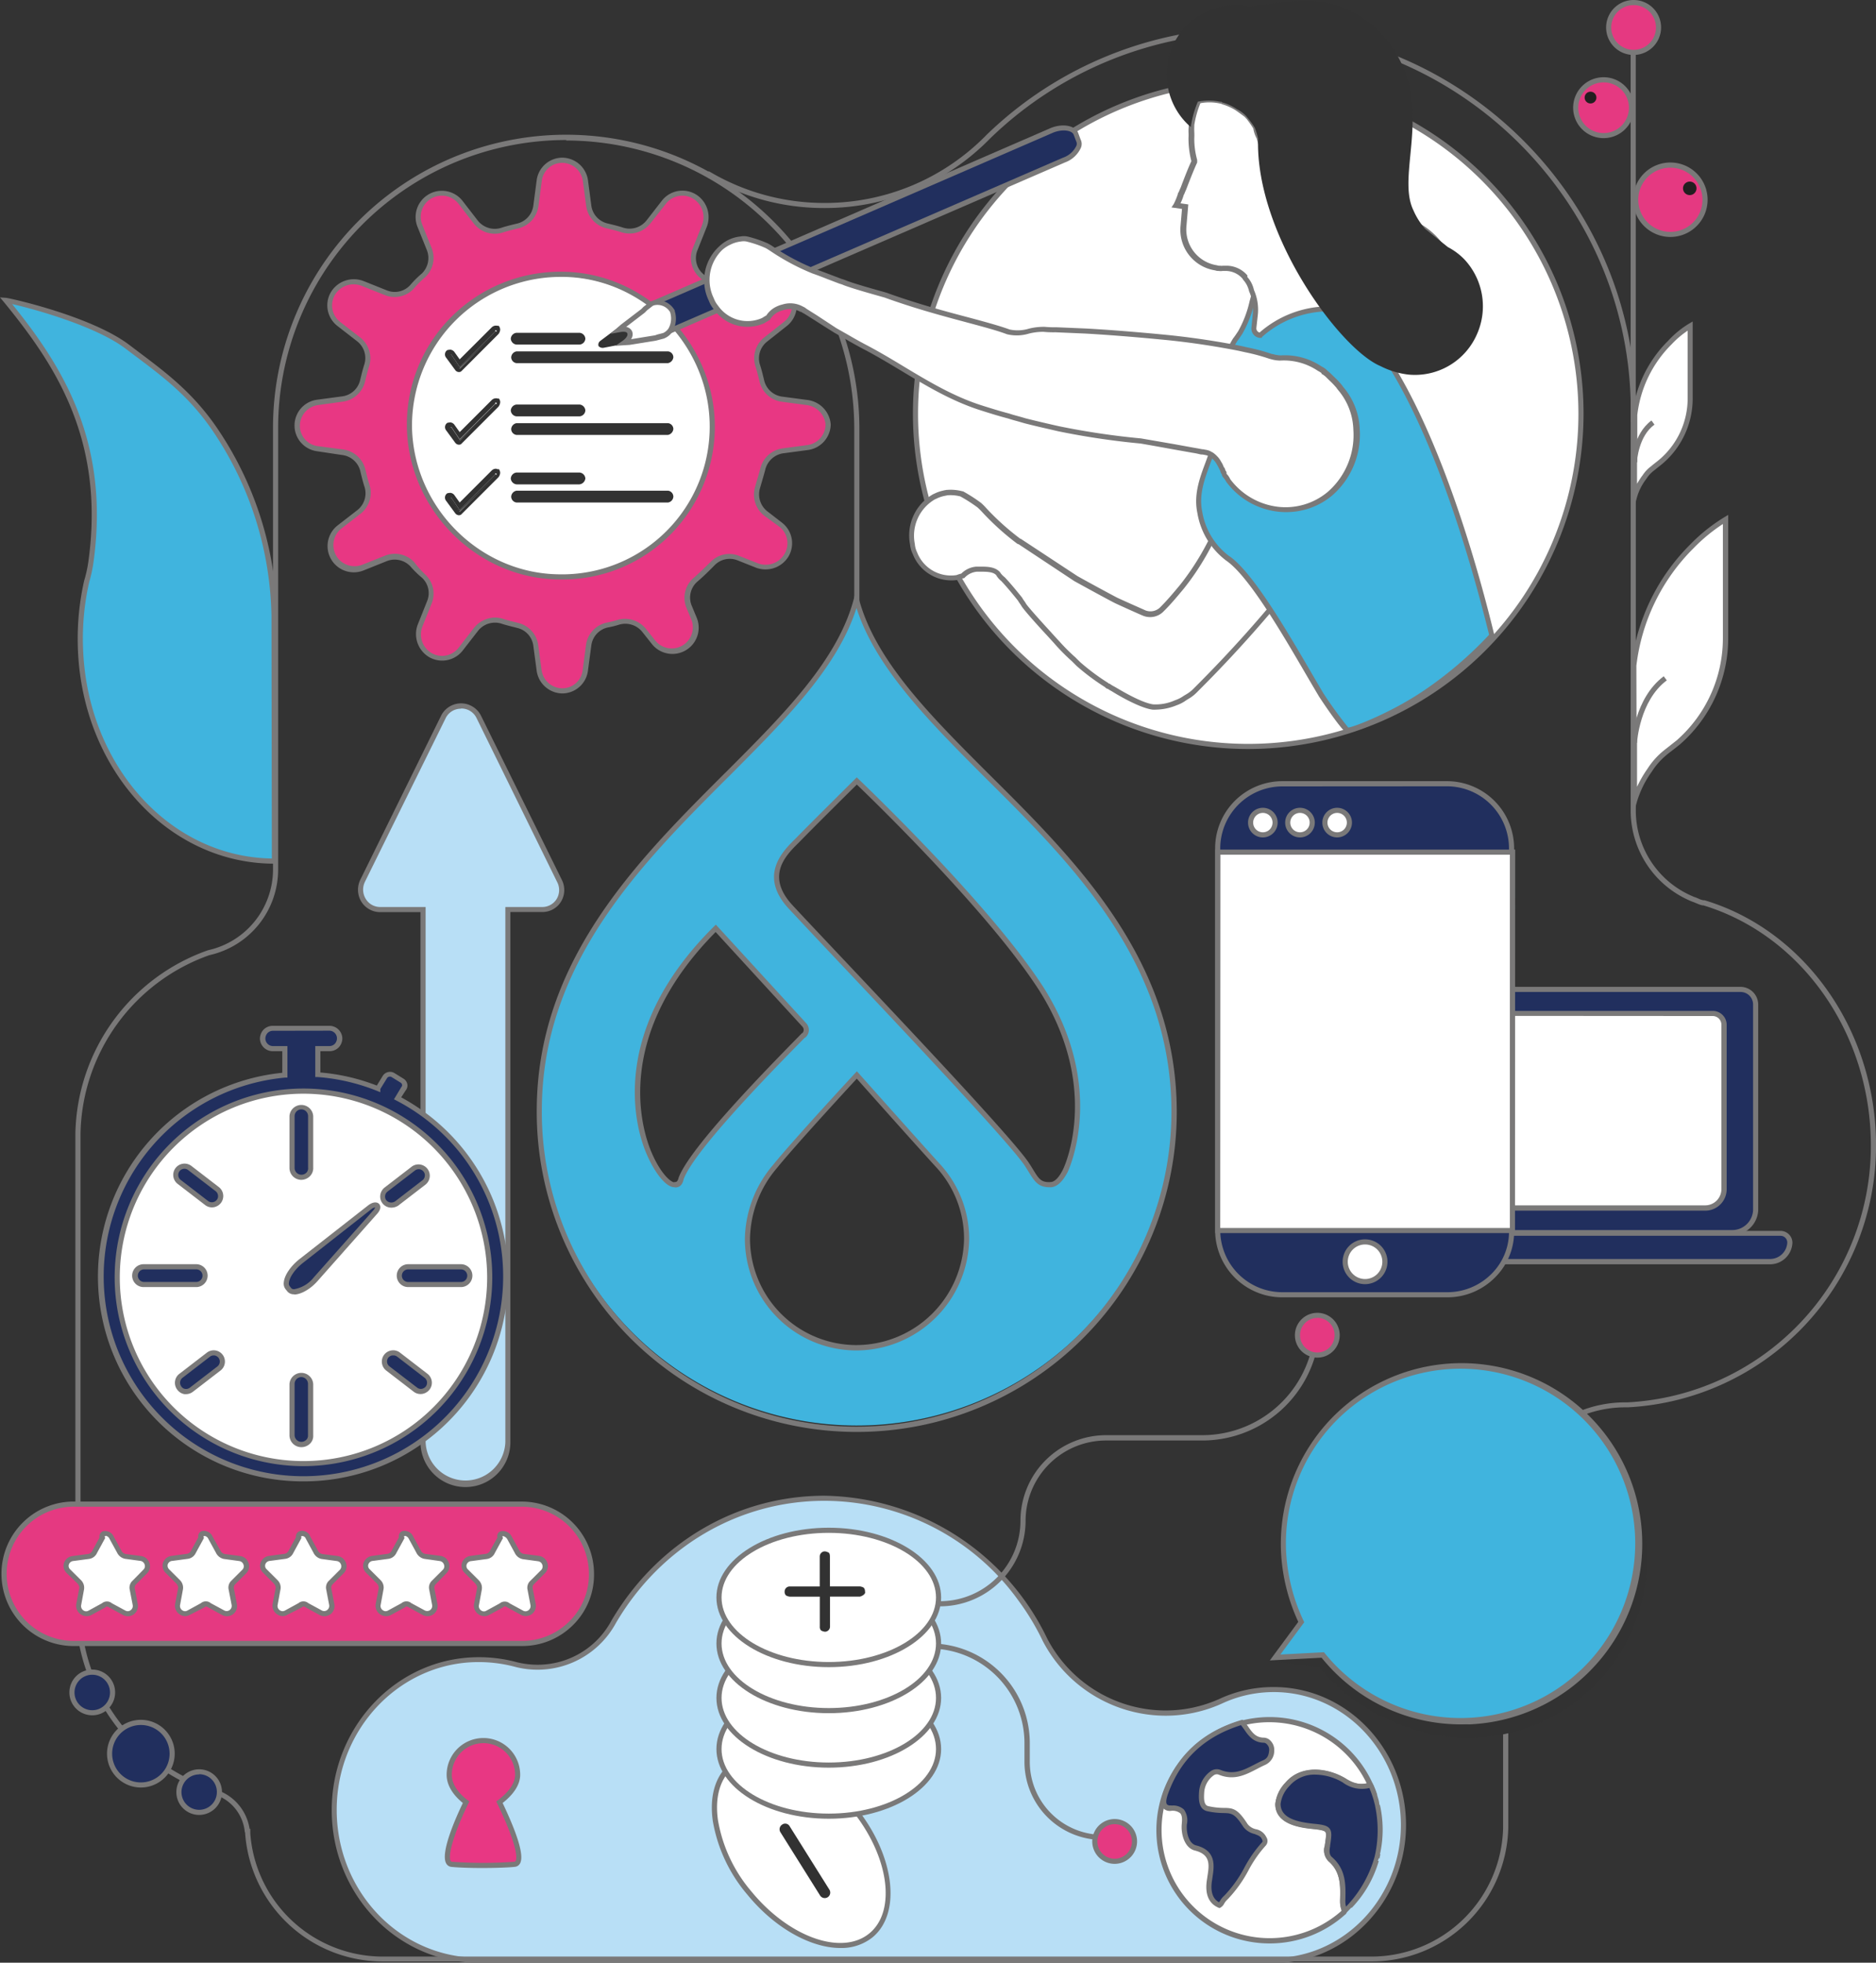 <?xml version="1.0" encoding="UTF-8"?> <svg xmlns="http://www.w3.org/2000/svg" id="Layer_1" data-name="Layer 1" viewBox="0 0 365.84 382.76"><rect x="0" y="0" width="365.84" height="382.76" fill="#333333" stroke="none"/><defs><style>.cls-1{fill:#7a7979;}.cls-2{fill:#b8dff6;}.cls-3{fill:#fff;}.cls-4{fill:#40b4de;}.cls-5{fill:#e53981;}.cls-6{fill:#231f20;}.cls-7{fill:#212f5e;}.cls-8{fill:#e83783;}.cls-9{fill:#323232;}</style></defs><path class="cls-1" d="M167.59,117.32h-1V83.58A56.24,56.24,0,0,0,110.42,27.4v-1a57.24,57.24,0,0,1,57.17,57.18Z"></path><path class="cls-2" d="M273.69,355.91c0,14-10.37,25.36-23.55,26.35H92c-14.9-.74-26.84-13.58-26.84-29.31,0-16.23,12.6-29.32,28.16-29.32a27.71,27.71,0,0,1,7.41,1h0a16.93,16.93,0,0,0,18.94-8.4h0c8.48-14.41,23.72-24.05,41.09-24.05a47.38,47.38,0,0,1,38.29,19.77,46.47,46.47,0,0,1,4.7,7.82h0a26.66,26.66,0,0,0,23.47,14.33A26,26,0,0,0,238,331.78h0a24.28,24.28,0,0,1,10.38-2.3C262.33,329.48,273.69,341.34,273.69,355.91Z"></path><path class="cls-1" d="M92,382.76C76.69,382,64.69,368.9,64.69,353c0-16.44,12.86-29.82,28.66-29.82a28.17,28.17,0,0,1,7.54,1,16.83,16.83,0,0,0,4,.47A16.3,16.3,0,0,0,119.26,316c9-15.22,24.49-24.31,41.53-24.31a49,49,0,0,1,43.44,27.88,26.09,26.09,0,0,0,23,14,25.66,25.66,0,0,0,10.58-2.26A24.79,24.79,0,0,1,248.41,329c14.22,0,25.78,12.08,25.78,26.93,0,14-10.55,25.84-24,26.85Zm1.32-58.63c-15.25,0-27.66,12.93-27.66,28.82,0,15.42,11.58,28.08,26.37,28.81H250.14c12.91-1,23.05-12.32,23.05-25.85,0-14.3-11.12-25.93-24.78-25.93a23.83,23.83,0,0,0-10.16,2.26,26.65,26.65,0,0,1-11,2.35A27.07,27.07,0,0,1,203.34,320a47.35,47.35,0,0,0-4.66-7.76,46.7,46.7,0,0,0-37.89-19.56c-16.69,0-31.89,8.9-40.66,23.8a17.39,17.39,0,0,1-19.49,8.63A27.62,27.62,0,0,0,93.35,324.13Z"></path><circle class="cls-3" cx="243.42" cy="80.68" r="64.89"></circle><path class="cls-1" d="M243.42,146.07a65.39,65.39,0,1,1,65.39-65.39A65.46,65.46,0,0,1,243.42,146.07Zm0-129.78a64.39,64.39,0,1,0,64.39,64.39A64.46,64.46,0,0,0,243.42,16.29Z"></path><path class="cls-2" d="M105.7,177.38H99V281.22a8.26,8.26,0,0,1-8.23,8.24h-.08a8.27,8.27,0,0,1-8.24-8.24V177.38H74.16a3.89,3.89,0,0,1-3.46-5.6l15.73-31.95a3.85,3.85,0,0,1,6.92,0l15.73,31.95A3.81,3.81,0,0,1,105.7,177.38Z"></path><path class="cls-1" d="M90.8,290A8.77,8.77,0,0,1,82,281.22V177.88H74.16a4.32,4.32,0,0,1-3.67-2,4.46,4.46,0,0,1-.24-4.29L86,139.61a4.35,4.35,0,0,1,7.82,0l15.73,31.95a4.39,4.39,0,0,1-.16,4.3,4.26,4.26,0,0,1-3.67,2H99.53V281.22A8.75,8.75,0,0,1,90.8,290Zm-.91-151.79a3.28,3.28,0,0,0-3,1.88L71.15,172a3.44,3.44,0,0,0,.19,3.32,3.27,3.27,0,0,0,2.82,1.56H83V281.22a7.78,7.78,0,0,0,15.55,0V176.88h7.17a3.29,3.29,0,0,0,2.82-1.54,3.38,3.38,0,0,0,.11-3.33l-15.73-32A3.28,3.28,0,0,0,89.89,138.17Z"></path><path class="cls-1" d="M267.27,382.52H74.57a26.94,26.94,0,0,1-26.76-24.93v-.11l-.08-.28a8.53,8.53,0,0,0-5.21-7,4.34,4.34,0,0,0-.92-.31l-.29-.09A38.51,38.51,0,0,1,14.7,313.17V221.11a38.67,38.67,0,0,1,25.87-35.8,16.14,16.14,0,0,0,12.67-15.67V83.09a57.17,57.17,0,0,1,84.92-49.63l.07-.07.33.19a43.86,43.86,0,0,0,22.15,6,44,44,0,0,0,31.68-13.28,74.18,74.18,0,0,1,52-20.9c40.31,0,73.78,32.8,74.61,73.12V158.2a18.17,18.17,0,0,0,11.06,16.58,3.9,3.9,0,0,0,.61.23l.32.14a2,2,0,0,1,.33.14,3.84,3.84,0,0,0,.83.27l.24,0c19.7,5.9,33.46,25.57,33.46,47.82a51.09,51.09,0,0,1-48.4,51.07h-.52a22.83,22.83,0,0,0-22.8,22.8v59.21A26.69,26.69,0,0,1,267.27,382.52ZM48.67,356.65h.14v.91a25.92,25.92,0,0,0,25.76,24h192.7a25.7,25.7,0,0,0,25.85-25V297.28a23.82,23.82,0,0,1,23.8-23.8h.5a50.08,50.08,0,0,0,47.42-50.07c0-21.79-13.43-41-32.67-46.85H332a5,5,0,0,1-1.09-.37l-.25-.1-.32-.14a5.05,5.05,0,0,1-.66-.25A19.15,19.15,0,0,1,318,158.2V78.48c-.82-39.77-33.84-72.13-73.61-72.13A73.19,73.19,0,0,0,193.09,27a45,45,0,0,1-32.38,13.57,44.93,44.93,0,0,1-22.32-5.89l-.1.1-.58-.39A56.17,56.17,0,0,0,54.24,83.1v86.54a17.12,17.12,0,0,1-13.4,16.63A37.65,37.65,0,0,0,15.7,221.12v92.05a37.52,37.52,0,0,0,25.93,35.68l.25.08a4.85,4.85,0,0,1,1,.36A9.53,9.53,0,0,1,48.67,356.65Z"></path><path class="cls-1" d="M152.15,355.17h0a3.57,3.57,0,0,0,3.54-3.54h.08A3.64,3.64,0,0,1,152.15,355.17Z"></path><path class="cls-1" d="M152.15,355.67l0-1a3.07,3.07,0,0,0,3.06-3v-.5h1l.06.52A4.15,4.15,0,0,1,152.15,355.67Z"></path><path class="cls-4" d="M1.12,58.56c1,.07,16.58,3.66,23.68,9C31.26,72.48,36.43,76.07,41.38,83a67.23,67.23,0,0,1,12.06,37.1v1.94l.07,45.86h0c-20.31,0-37.1-18.37-37.82-41.7a51,51,0,0,1,1.22-12.84,25.62,25.62,0,0,0,.86-4.09C21,85.33,11.1,70.76,1.12,58.56Z"></path><path class="cls-1" d="M54,168.43h-.5c-20.76,0-37.59-18.53-38.32-42.18a51.2,51.2,0,0,1,1.23-13,25,25,0,0,0,.86-4C20.49,85.37,10.42,70.72.73,58.87L0,58l1.16.08c.79.06,16.6,3.57,24,9.14l1.58,1.2c5.64,4.23,10.51,7.9,15.1,14.34a67.35,67.35,0,0,1,12.15,37.38v1.95ZM2.37,59.3c9.54,11.83,19.07,26.51,15.9,50.06a27.57,27.57,0,0,1-.88,4.18,49.54,49.54,0,0,0-1.2,12.68c.7,22.92,16.83,40.91,36.82,41.2l-.07-47.29A66.36,66.36,0,0,0,41,83.32C36.48,77,31.9,73.56,26.09,69.2L24.5,68C18.64,63.55,6.44,60.21,2.37,59.3Z"></path><path class="cls-4" d="M192.5,151.28c-11.37-11.37-22.24-22.24-25.45-34.42-3.21,12.27-14.08,23-25.44,34.42-17.05,17-36.4,36.4-36.4,65.38a61.89,61.89,0,0,0,123.77.41v-.41c-.09-29-19.36-48.34-36.48-65.38m-61,79.79c-3.79-.16-17.79-24.29,8.15-50l17.21,18.77a1.44,1.44,0,0,1,0,2.06.28.28,0,0,1-.16.08c-4.12,4.2-21.58,21.74-23.8,27.84-.33,1.31-1,1.23-1.4,1.23m35.57,31.79a21.24,21.24,0,0,1-21.24-21.25h0a22.13,22.13,0,0,1,5.35-14.08c3.79-4.69,16-17.87,16-17.87s11.94,13.42,16,17.87a21.13,21.13,0,0,1,5.35,14.08,21.43,21.43,0,0,1-21.41,21.25m40.76-34.5c-.49,1-1.48,2.63-2.88,2.71-2.47.08-2.8-1.15-4.61-3.95-4-6-39.53-43.07-46.12-50.23-5.84-6.34-.82-10.79,1.49-13.1,2.88-3,11.44-11.44,11.44-11.44s25.37,24,36,40.51c10.46,16.56,6.83,30.8,4.69,35.5"></path><path class="cls-1" d="M167,279.25h-.15a62.4,62.4,0,0,1-62.18-62.59c0-29.19,19.41-48.61,36.54-65.74l.31-.3c11.24-11.24,21.86-21.86,25-33.89l.48-1.84.48,1.84c3.18,12.06,13.93,22.81,25.32,34.19l-.35.36.35-.36C210,168,229.39,187.29,229.48,216.66v.41A62.39,62.39,0,0,1,167,279.25Zm0-160.61c-3.7,11.61-14,21.86-24.78,32.69l-.31.3c-17,17-36.25,36.25-36.25,65a61.39,61.39,0,0,0,61.18,61.59H167a61.4,61.4,0,0,0,61.44-61.18v-.41c-.09-28.95-19.34-48.12-36.34-65h0l.36-.35-.36.35C181.18,140.67,170.79,130.28,167.05,118.64Zm0,144.72a21.77,21.77,0,0,1-21.74-21.75,22.72,22.72,0,0,1,5.47-14.4c3.74-4.65,15.86-17.75,16-17.89l.37-.4.37.41c.12.13,12,13.47,16,17.87A21.55,21.55,0,0,1,189,241.61,22.07,22.07,0,0,1,167.05,263.36Zm.08-53c-2.08,2.25-12.22,13.27-15.58,17.44a21.73,21.73,0,0,0-5.24,13.77,20.76,20.76,0,0,0,20.74,20.74A21.06,21.06,0,0,0,188,241.61a20.62,20.62,0,0,0-5.22-13.75C179.15,223.91,169.17,212.7,167.13,210.41Zm37.59,21.17c-2.22,0-2.9-1.11-4.11-3.06l-.71-1.13c-3-4.5-24.25-27-36.93-40.44-4.2-4.45-7.52-8-9.13-9.72-5.93-6.43-1.12-11.2,1.19-13.49l.3-.3c2.85-2.93,11.37-11.36,11.45-11.45l.35-.34.35.34c.25.24,25.53,24.27,36.06,40.6,11.93,18.88,5.5,34.28,4.73,36v0c-1,1.91-2.07,2.92-3.3,3Zm-37.58-78.53c-1.63,1.61-8.58,8.5-11.09,11.09l-.31.31c-2.41,2.38-6.44,6.38-1.17,12.1,1.61,1.75,4.93,5.26,9.13,9.72,12.7,13.46,34,36,37,40.57.28.42.51.8.73,1.15,1.22,2,1.63,2.66,3.45,2.58.83,0,1.68-.89,2.45-2.43s7-16.61-4.66-35C192.91,178,170.23,156,167.14,153.05Zm-35.51,78.52h-.17c-1.67-.07-4-3.12-5.63-7.24-2-5.14-6.88-23.46,13.45-43.6l.37-.36,17.56,19.16a1.93,1.93,0,0,1,0,2.75,1,1,0,0,1-.25.17l-.67.68c-5.16,5.25-20.85,21.21-22.92,26.88C133,231.5,132.11,231.57,131.63,231.57Zm-.14-1h.06c.36,0,.63,0,.84-.85,2.16-5.93,18-22,23.17-27.29l.91-.93h.08a.94.94,0,0,0-.06-1.28l-16.88-18.41C120.15,201.37,124.84,219,126.76,224,128.53,228.55,130.71,230.53,131.49,230.57Z"></path><circle class="cls-5" cx="155.69" cy="351.63" r="0.82"></circle><path class="cls-1" d="M155.69,353a1.32,1.32,0,1,1,1.32-1.32A1.33,1.33,0,0,1,155.69,353Zm0-1.64a.32.32,0,1,0,0,.64.32.32,0,1,0,0-.64Z"></path><path class="cls-1" d="M155.69,352.45a.83.83,0,0,1-.83-.82.89.89,0,0,1,.83-.82.88.88,0,0,1,.82.82A.82.82,0,0,1,155.69,352.45Zm0-1.64a.83.83,0,0,0-.83.82.83.83,0,0,0,1.65,0A.82.82,0,0,0,155.69,350.81Z"></path><path class="cls-1" d="M155.69,353a1.28,1.28,0,0,1-1.33-1.32,1.33,1.33,0,0,1,2.65,0A1.28,1.28,0,0,1,155.69,353Zm0-1a.32.32,0,0,0,.32-.32.33.33,0,0,0-.65,0A.33.33,0,0,0,155.69,352Z"></path><circle class="cls-5" cx="312.73" cy="21" r="5.43"></circle><path class="cls-1" d="M312.73,26.94A5.94,5.94,0,1,1,318.66,21,5.94,5.94,0,0,1,312.73,26.94Zm0-10.87A4.94,4.94,0,1,0,317.66,21,4.94,4.94,0,0,0,312.73,16.07Z"></path><circle class="cls-5" cx="325.73" cy="38.96" r="6.75"></circle><path class="cls-1" d="M325.73,46.21A7.26,7.26,0,1,1,333,39,7.26,7.26,0,0,1,325.73,46.21Zm0-13.51A6.26,6.26,0,1,0,332,39,6.27,6.27,0,0,0,325.73,32.7Z"></path><circle class="cls-6" cx="329.52" cy="36.73" r="1.32"></circle><path class="cls-3" d="M263.24,371.72a23.16,23.16,0,0,0,5.1-8.92A21.38,21.38,0,0,1,263.24,371.72Z"></path><path class="cls-1" d="M263.6,372.07l-.73-.68a22.8,22.8,0,0,0,5-8.73l1,.28A22,22,0,0,1,263.6,372.07Z"></path><path class="cls-3" d="M262.14,372.56l-.06.31a21.58,21.58,0,0,1-32.39-28v0a21.58,21.58,0,0,1,37.57,3.27c-2,.66-3.46.17-5.19-.9-3.21-1.9-8.15-2.64-11,.82a6.49,6.49,0,0,0-1.81,3.79c0,3.29,3.79,4,6.92,4.36,3.29.33,3.21.58,2.72,3.79a2.57,2.57,0,0,0,.57,2.64c2.64,2.3,2.47,5.35,2.39,8.31A6.47,6.47,0,0,0,262.14,372.56Z"></path><path class="cls-1" d="M247.58,379a22.08,22.08,0,0,1-18.39-34.29v-.05l.16-.17a22.07,22.07,0,0,1,38.38,3.42l.22.5-.52.18c-2.2.73-3.83.15-5.61-.95-3.15-1.87-7.76-2.44-10.39.71a6,6,0,0,0-1.7,3.47c0,2.81,3.27,3.53,6.47,3.87,1.58.15,2.58.3,3.08.94s.37,1.6.11,3.3l0,.12c-.22,1.14-.1,1.78.39,2.17,2.75,2.4,2.66,5.48,2.58,8.45v.27a3.92,3.92,0,0,0,.19,1.11c0,.13.07.27.11.43l0,.1-.11.58-.12.11A22,22,0,0,1,247.58,379Zm-17.39-34h0l-.08.12a21.08,21.08,0,0,0,31.51,27.51v0c0-.11-.05-.21-.08-.31a5,5,0,0,1-.22-1.38v-.28c.08-2.87.16-5.57-2.23-7.65a3,3,0,0,1-.73-3.11l0-.1c.2-1.34.34-2.22.09-2.53s-1.23-.45-2.39-.57c-2.2-.23-7.37-.78-7.37-4.86a7,7,0,0,1,1.92-4.1c3-3.61,8.17-3,11.69-.94a5.28,5.28,0,0,0,4.23,1,21.09,21.09,0,0,0-19-11.94,20.69,20.69,0,0,0-5.22.66A21.09,21.09,0,0,0,230.19,345Z"></path><path class="cls-3" d="M268.66,361.52a23.45,23.45,0,0,0-.05-9.42,21.09,21.09,0,0,1,.55,4.8A21.3,21.3,0,0,1,268.66,361.52Z"></path><path class="cls-1" d="M269.15,361.63l-1-.2a22.72,22.72,0,0,0-.05-9.22l1-.22a22,22,0,0,1,0,9.64Z"></path><path class="cls-7" d="M237.79,371.56c-1.9-.83-2.31-2.8-1.9-5.11s1.07-5.1-2.8-6.09c-1.56-.41-2.3-2.55-2.14-4.61.17-1.73.09-3.21-2.63-3.13-2.06.08-1.32-2.14-.91-3.21,2.55-6.84,7.41-11.29,14.74-13.51,1.32,1.32,1.9,3.46,4.37,3.46a1.86,1.86,0,0,1,1.48,2,2.46,2.46,0,0,1-1.48,2.38c-2.8,1.24-5.19,3.3-8.65,1.9-1.48-.66-3.38,1.64-3.54,3.79-.08,1.23-.17,3,1.15,3.29,4.37,1,4.7-.91,7.41,3.29.91,1.4,3.13,1,3.63,2.39.16.33.33.83,0,1.15-2.8,2.8-4.29,7.5-7.41,10.46-.75.66-.83,1.32-1.32,1.57"></path><path class="cls-1" d="M237.8,372.11l-.21-.09c-1.35-.59-2.83-2-2.19-5.66l.07-.49c.34-2.17.65-4.22-2.5-5-1.88-.49-2.69-3-2.52-5.13.1-1,.08-1.73-.3-2.13a2.4,2.4,0,0,0-1.82-.46,1.72,1.72,0,0,1-1.58-.64c-.62-.86-.18-2.27.2-3.25,2.61-7,7.54-11.53,15.06-13.81l.28-.08.22.21a10.67,10.67,0,0,1,1,1.29c.77,1.09,1.44,2,3,2a1.87,1.87,0,0,1,1.31.66,2.5,2.5,0,0,1,.67,1.85,3,3,0,0,1-1.79,2.81c-.56.25-1.1.53-1.65.82-2.17,1.12-4.41,2.28-7.38,1.08a1,1,0,0,0-1,.14,4.44,4.44,0,0,0-1.83,3.22c-.09,1.28-.1,2.56.77,2.77a14.16,14.16,0,0,0,3,.35c1.91,0,2.77.18,4.69,3.16a2.87,2.87,0,0,0,1.64,1,2.8,2.8,0,0,1,2,1.53,1.34,1.34,0,0,1-.12,1.67,23.63,23.63,0,0,0-3.35,4.81,25.05,25.05,0,0,1-4.07,5.66,3.39,3.39,0,0,0-.67.83,1.87,1.87,0,0,1-.77.81Zm-9.27-20a3.08,3.08,0,0,1,2.35.78,3.62,3.62,0,0,1,.57,2.9c-.14,1.72.44,3.73,1.77,4.08,4,1,3.57,4,3.24,6.15l-.07.5c-.4,2.25.05,3.74,1.33,4.45l.22-.31a4.07,4.07,0,0,1,.83-1,24.11,24.11,0,0,0,3.89-5.43,24.1,24.1,0,0,1,3.5-5c.12-.12,0-.47-.09-.58-.19-.52-.67-.7-1.44-1a3.8,3.8,0,0,1-2.16-1.37c-1.71-2.66-2.3-2.67-3.87-2.71a15.18,15.18,0,0,1-3.23-.37c-1.76-.44-1.62-2.64-1.54-3.82a5.43,5.43,0,0,1,2.31-4,2,2,0,0,1,1.93-.2c2.52,1,4.38.06,6.53-1.05.56-.29,1.13-.59,1.71-.84.89-.38,1.11-1,1.19-2a1.45,1.45,0,0,0-.41-1.09.93.93,0,0,0-.57-.34c-2,0-3-1.29-3.78-2.43-.25-.34-.48-.67-.74-1-7,2.21-11.65,6.5-14.12,13.11-.57,1.49-.49,2.08-.32,2.32a.83.83,0,0,0,.74.22Z"></path><path class="cls-7" d="M267.39,348.33a14.43,14.43,0,0,1,.71,1.87C267.89,349.56,267.65,348.94,267.39,348.33Z"></path><path class="cls-1" d="M267.63,350.36c-.19-.58-.42-1.18-.7-1.83l.91-.41a14.24,14.24,0,0,1,.74,1.94Z"></path><path class="cls-7" d="M268.66,361.52c0,.13-.05.26-.08.4s-.06.25-.1.37C268.55,362,268.61,361.78,268.66,361.52Z"></path><path class="cls-1" d="M269,362.45l-1-.29c.07-.24.12-.49.17-.73l1,.17c0,.11,0,.21-.07.33l0,.1A4.26,4.26,0,0,1,269,362.45Z"></path><path class="cls-7" d="M268.66,361.52c-.05.26-.11.52-.18.77s-.09.34-.14.51a23.16,23.16,0,0,1-5.1,8.92c-.49.53-.86.88-1,1l-.11.11h0l.06-.31a6.47,6.47,0,0,1-.31-1.67c.08-3,.25-6-2.39-8.31a2.57,2.57,0,0,1-.57-2.64c.49-3.21.57-3.46-2.72-3.79-3.13-.33-6.92-1.07-6.92-4.36A6.49,6.49,0,0,1,251,348c2.89-3.46,7.83-2.72,11-.82,1.73,1.07,3.21,1.56,5.19.9l0,0,.06.12a.39.39,0,0,1,0,.09c.26.61.5,1.23.71,1.87l.09.28c.06.2.12.4.17.6l.09.33c0,.11.05.22.08.34s.05.23.08.35A23.45,23.45,0,0,1,268.66,361.52Z"></path><path class="cls-1" d="M262.09,373.37h-.6l.14-.79c0-.11-.05-.21-.08-.31a5,5,0,0,1-.22-1.38v-.28c.08-2.87.16-5.57-2.23-7.65a3,3,0,0,1-.73-3.11l0-.1c.2-1.34.34-2.22.09-2.53s-1.23-.45-2.39-.57c-2.2-.23-7.37-.78-7.37-4.86a7,7,0,0,1,1.92-4.1c3-3.61,8.17-3,11.69-.94,1.59,1,2.94,1.47,4.77.86l.3-.1.3.3.05.15a.76.76,0,0,1,.12.26c.26.59.5,1.22.7,1.83l.09.29c.06.21.13.42.18.62l.09.33c0,.1,0,.17.05.25l0,.1c0,.11,0,.18.06.26l0,.1a23.79,23.79,0,0,1,0,9.62h0a7.33,7.33,0,0,1-.19.81c0,.16-.09.34-.14.51a23.74,23.74,0,0,1-5.21,9.12c-.56.6-.94,1-1.08,1.08l-.14.23Zm-5.58-27.29a6.38,6.38,0,0,0-5.08,2.24,6,6,0,0,0-1.7,3.47c0,2.81,3.27,3.53,6.47,3.87,1.58.15,2.58.3,3.08.94s.37,1.6.11,3.3l0,.12c-.22,1.14-.1,1.78.39,2.17,2.75,2.4,2.66,5.48,2.58,8.45v.27a3.39,3.39,0,0,0,.14.91l.4-.43a22.8,22.8,0,0,0,5-8.73c.05-.16.1-.32.14-.48s.12-.51.17-.75h0a22.72,22.72,0,0,0-.05-9.22c0-.17-.06-.27-.08-.37s-.06-.24-.08-.33l-.08-.29c-.05-.21-.11-.4-.17-.59l-.08-.25c-.18-.55-.38-1.1-.63-1.69a6.19,6.19,0,0,1-5.18-1.08A10.71,10.71,0,0,0,256.51,346.08Zm10.38,2.32,0,0,.1-.1Zm-.07-.11s0,0,0,0Zm.49-.1h0v0Z"></path><path class="cls-8" d="M100.35,363.57a86.42,86.42,0,0,1-12.27,0c-2.22-.25.33-7.08,2.8-12.11-1.65-1.23-3.29-3.12-3.29-5.35a6.67,6.67,0,1,1,13.34,0c0,2.23-1.9,4.12-3.54,5.35C99.77,356.41,102.57,363.24,100.35,363.57Z"></path><path class="cls-1" d="M94,364.29c-2.26,0-4.55-.07-6-.22a1.29,1.29,0,0,1-1-.7c-1.17-2.14,2-9.13,3.26-11.76-1.31-1.06-3.16-3-3.16-5.5a7.17,7.17,0,1,1,14.34,0c0,1.84-1.18,3.74-3.42,5.5,3,6.34,4.18,10.29,3.41,11.75a1.29,1.29,0,0,1-1,.7h0C99.26,364.2,96.63,364.29,94,364.29Zm.28-24.35a6.17,6.17,0,0,0-6.17,6.17c0,2.29,1.93,4.09,3.09,4.95l.33.25-.18.38c-2.63,5.35-4.09,10.06-3.46,11.2a.29.29,0,0,0,.27.18,86.07,86.07,0,0,0,12.14,0,.31.31,0,0,0,.26-.18c.45-.87-.25-4.27-3.61-11.21l-.17-.37.33-.25c1.52-1.14,3.34-2.93,3.34-4.95A6.18,6.18,0,0,0,94.26,339.94Z"></path><path class="cls-9" d="M247.42,323.88h0l7.5-4.53a32.14,32.14,0,0,1-3.46-13.75,34.87,34.87,0,1,1,36.39,33.27c-11.52.57-24-5.44-30.63-13.76l-9.8-1.23Z"></path><path class="cls-4" d="M248.66,323.22h0l5.1-6.92a36.21,36.21,0,0,1-3.46-13.75,34.74,34.74,0,1,1,36.24,33.19,34.34,34.34,0,0,1-28.58-13l-9.3.49Z"></path><path class="cls-1" d="M284.85,336.28a34.89,34.89,0,0,1-27.12-13l-10.1.53,5.55-7.52a36.72,36.72,0,0,1-3.37-13.67,35.24,35.24,0,1,1,36.75,33.66C286,336.26,285.41,336.28,284.85,336.28Zm-26.66-14.07.16.2a34.06,34.06,0,1,0-7.55-19.88,35.93,35.93,0,0,0,3.41,13.56l.13.27-4.65,6.3Z"></path><path class="cls-5" d="M101.75,320.5h-87A13.6,13.6,0,0,1,1.12,306.91h0a13.59,13.59,0,0,1,13.59-13.58h87a13.6,13.6,0,0,1,13.59,13.58h0A13.5,13.5,0,0,1,101.75,320.5Z"></path><path class="cls-1" d="M101.75,321h-87a14.09,14.09,0,1,1,0-28.17h87a14.1,14.1,0,0,1,14.09,14.08,13.79,13.79,0,0,1-4,9.91A14,14,0,0,1,101.75,321Zm-87-27.17a13.09,13.09,0,1,0,0,26.17h87a13,13,0,0,0,9.36-3.89,12.76,12.76,0,0,0,3.73-9.19,13.1,13.1,0,0,0-13.09-13.09Z"></path><path class="cls-3" d="M21.79,299.92l1.48,2.71a1.71,1.71,0,0,0,1.16.91l3,.41a1.49,1.49,0,0,1,.91,2.47l-2.14,2.14a1.36,1.36,0,0,0-.41,1.32l.57,3.05a1.48,1.48,0,0,1-2.14,1.56L21.54,313a1,1,0,0,0-1.31,0l-2.72,1.48a1.49,1.49,0,0,1-2.14-1.56l.57-3.05c.17-.41-.16-1-.41-1.32l-2.14-2.14A1.43,1.43,0,0,1,14.3,304l3-.41a1.54,1.54,0,0,0,1.16-.91L20,299.92C19.65,298.76,21.21,298.76,21.79,299.92Z"></path><path class="cls-1" d="M16.85,315.17a1.91,1.91,0,0,1-1.08-.34,2,2,0,0,1-.9-2l.58-3.07c.07-.2,0-.52-.32-.93L13,306.77a1.9,1.9,0,0,1-.51-2,2,2,0,0,1,1.7-1.32l3.05-.41a1.09,1.09,0,0,0,.77-.63l1.4-2.57a1.06,1.06,0,0,1,.64-1.21,1.82,1.82,0,0,1,2.14,1.05l1.48,2.71a1.21,1.21,0,0,0,.85.67l3,.39a2,2,0,0,1,1.61,1.32,1.94,1.94,0,0,1-.4,2l-2.16,2.16a.91.91,0,0,0-.3.77l.6,3.14a2,2,0,0,1-.81,2,2,2,0,0,1-2,.15l-2.74-1.49c-.28-.22-.57-.24-.72-.09l-.11.09-2.72,1.48A1.78,1.78,0,0,1,16.85,315.17Zm3.7-15.62a.33.33,0,0,0-.11,0s0,.08,0,.21l.06.2-1.58,2.89a2,2,0,0,1-1.6,1.17l-3,.4a1,1,0,0,0-.88.65.93.93,0,0,0,.26,1l2.15,2.14a2.08,2.08,0,0,1,.52,1.85l-.55,3a1,1,0,0,0,.46,1,.89.89,0,0,0,.94.06l2.67-1.46a1.5,1.5,0,0,1,1.93,0l2.64,1.43a.93.93,0,0,0,1-.07,1,1,0,0,0,.42-1l-.58-3a1.83,1.83,0,0,1,.55-1.76L28,306.07a.93.93,0,0,0,.19-1,1,1,0,0,0-.81-.67l-3-.41a2.18,2.18,0,0,1-1.55-1.21l-1.47-2.68a1,1,0,0,0-.68-.58Z"></path><path class="cls-3" d="M41.06,299.92l1.48,2.71a1.71,1.71,0,0,0,1.15.91l3.05.41a1.49,1.49,0,0,1,.91,2.47l-2.14,2.14a1.39,1.39,0,0,0-.42,1.32l.58,3.05a1.48,1.48,0,0,1-2.14,1.56L40.81,313a1,1,0,0,0-1.31,0l-2.72,1.48a1.49,1.49,0,0,1-2.14-1.56l.57-3.05c.17-.41-.16-1-.41-1.32l-2.14-2.14a1.42,1.42,0,0,1,.91-2.47l3-.41a1.55,1.55,0,0,0,1.16-.91l1.48-2.71C38.92,298.76,40.48,298.76,41.06,299.92Z"></path><path class="cls-1" d="M36.12,315.17a1.89,1.89,0,0,1-1.08-.34,2,2,0,0,1-.9-2l.58-3.07c.07-.2,0-.52-.32-.93l-2.09-2.09a1.9,1.9,0,0,1-.51-2,2,2,0,0,1,1.7-1.32l3-.41a1.09,1.09,0,0,0,.77-.63l1.4-2.57a1.06,1.06,0,0,1,.64-1.21,1.82,1.82,0,0,1,2.14,1.05L43,302.39a1.19,1.19,0,0,0,.85.67l3,.39a2,2,0,0,1,1.61,1.32,1.94,1.94,0,0,1-.4,2l-2.16,2.16a.91.91,0,0,0-.3.77l.6,3.14a2,2,0,0,1-.81,2,2,2,0,0,1-2,.15l-2.74-1.49c-.28-.22-.57-.24-.72-.09l-.12.09L37,314.93A1.78,1.78,0,0,1,36.12,315.17Zm3.69-15.62a.24.24,0,0,0-.1,0s0,.08,0,.21l.05.2-1.58,2.89A2,2,0,0,1,36.61,304l-3,.4a1,1,0,0,0-.89.65,1,1,0,0,0,.27,1l2.14,2.14a2.06,2.06,0,0,1,.53,1.85l-.55,3a1,1,0,0,0,.46,1,.89.89,0,0,0,.94.06l2.67-1.46a1.48,1.48,0,0,1,1.92,0l2.65,1.43a.93.93,0,0,0,1-.07,1,1,0,0,0,.42-1l-.58-3a1.83,1.83,0,0,1,.55-1.76l2.14-2.14a.93.93,0,0,0,.19-1,1,1,0,0,0-.81-.67l-3-.41a2.18,2.18,0,0,1-1.55-1.21l-1.47-2.68a1,1,0,0,0-.68-.58Z"></path><path class="cls-3" d="M60.08,299.92l1.48,2.71a1.71,1.71,0,0,0,1.16.91l3,.41a1.49,1.49,0,0,1,.91,2.47l-2.14,2.14a1.36,1.36,0,0,0-.41,1.32l.57,3.05a1.48,1.48,0,0,1-2.14,1.56L59.83,313a1,1,0,0,0-1.31,0l-2.72,1.48a1.49,1.49,0,0,1-2.14-1.56l.58-3.05c.16-.41-.17-1-.42-1.32l-2.14-2.14a1.43,1.43,0,0,1,.91-2.47l3-.41a1.54,1.54,0,0,0,1.15-.91l1.48-2.71C58,298.76,59.67,298.76,60.08,299.92Z"></path><path class="cls-1" d="M55.15,315.17a1.94,1.94,0,0,1-1.09-.34,2,2,0,0,1-.9-2l.58-3.07c.07-.2,0-.52-.32-.93l-2.09-2.09a1.9,1.9,0,0,1-.51-2,2,2,0,0,1,1.71-1.32l3-.41a1.09,1.09,0,0,0,.77-.63l1.41-2.59a1.11,1.11,0,0,1,.81-1.22,1.72,1.72,0,0,1,2,1.11L62,302.39a1.23,1.23,0,0,0,.85.67l3,.39a2,2,0,0,1,1.61,1.32,1.94,1.94,0,0,1-.4,2l-2.16,2.16a.94.94,0,0,0-.3.77l.6,3.14a2,2,0,0,1-.81,2,2,2,0,0,1-2,.15l-2.73-1.49c-.29-.22-.58-.24-.73-.09l-.11.09L56,314.93A1.75,1.75,0,0,1,55.15,315.17Zm3.78-15.62h-.1s-.12,0-.07.25l0,.18-1.57,2.88A2,2,0,0,1,55.64,304l-3,.4a1,1,0,0,0-.89.65.92.92,0,0,0,.27,1l2.14,2.14a2,2,0,0,1,.52,1.85l-.55,3a1,1,0,0,0,.47,1,.88.88,0,0,0,.93.06l2.67-1.46a1.5,1.5,0,0,1,1.93,0l2.64,1.43a.93.93,0,0,0,1-.07,1,1,0,0,0,.42-1l-.57-3a1.81,1.81,0,0,1,.55-1.76l2.14-2.14a1,1,0,0,0,.18-1,1,1,0,0,0-.81-.67l-3-.41a2.18,2.18,0,0,1-1.55-1.21l-1.49-2.74A.77.77,0,0,0,58.93,299.55Z"></path><path class="cls-3" d="M80.17,299.92l1.49,2.71a1.67,1.67,0,0,0,1.15.91l3,.41a1.49,1.49,0,0,1,.9,2.47l-2.14,2.14a1.39,1.39,0,0,0-.41,1.32l.58,3.05a1.48,1.48,0,0,1-2.14,1.56L79.93,313a1,1,0,0,0-1.32,0l-2.72,1.48a1.49,1.49,0,0,1-2.14-1.56l.58-3.05c.16-.41-.17-1-.41-1.32l-2.14-2.14a1.42,1.42,0,0,1,.9-2.47l3-.41a1.54,1.54,0,0,0,1.15-.91l1.48-2.71C78,298.76,79.6,298.76,80.17,299.92Z"></path><path class="cls-1" d="M75.24,315.17a1.94,1.94,0,0,1-1.09-.34,2,2,0,0,1-.89-2l.58-3.07a1.17,1.17,0,0,0-.32-.93l-2.1-2.09a1.9,1.9,0,0,1-.51-2,2.06,2.06,0,0,1,1.71-1.32l3-.41a1.07,1.07,0,0,0,.77-.63l1.4-2.57a1.07,1.07,0,0,1,.64-1.21,1.83,1.83,0,0,1,2.15,1.05l1.48,2.71a1.19,1.19,0,0,0,.85.67l3,.39a2,2,0,0,1,1.61,1.32,1.94,1.94,0,0,1-.4,2L85,308.92a.94.94,0,0,0-.3.77l.61,3.14a2,2,0,0,1-.82,2,2,2,0,0,1-2,.15l-2.73-1.49c-.29-.22-.58-.24-.73-.09l-.11.09-2.72,1.48A1.75,1.75,0,0,1,75.24,315.17Zm3.69-15.62a.42.42,0,0,0-.11,0,.66.66,0,0,0,0,.21l.06.2-1.58,2.89A2,2,0,0,1,75.73,304l-3,.4a1,1,0,0,0-.89.65.92.92,0,0,0,.27,1l2.14,2.14a2,2,0,0,1,.52,1.85l-.55,3a1,1,0,0,0,.47,1,.88.88,0,0,0,.93.06l2.68-1.46a1.48,1.48,0,0,1,1.92,0l2.64,1.43a1,1,0,0,0,1-.07,1,1,0,0,0,.41-1l-.57-3a1.83,1.83,0,0,1,.55-1.76l2.14-2.14a.93.93,0,0,0,.18-1,1,1,0,0,0-.8-.67L82.74,304a2.2,2.2,0,0,1-1.55-1.21l-1.46-2.68a1.06,1.06,0,0,0-.69-.58Z"></path><path class="cls-3" d="M99.36,299.92l1.48,2.71a1.71,1.71,0,0,0,1.16.91l3,.41a1.49,1.49,0,0,1,.91,2.47l-2.14,2.14a1.36,1.36,0,0,0-.41,1.32l.57,3.05a1.48,1.48,0,0,1-2.14,1.56L99.11,313a1,1,0,0,0-1.31,0l-2.72,1.48a1.49,1.49,0,0,1-2.14-1.56l.57-3.05c.17-.41-.16-1-.41-1.32L91,306.42a1.43,1.43,0,0,1,.91-2.47l3-.41a1.54,1.54,0,0,0,1.16-.91l1.48-2.71C97.14,298.76,98.7,298.76,99.36,299.92Z"></path><path class="cls-1" d="M94.43,315.17a1.92,1.92,0,0,1-1.09-.34,2,2,0,0,1-.9-2l.58-3.07c.07-.2,0-.52-.32-.93l-2.09-2.09a1.9,1.9,0,0,1-.51-2,2,2,0,0,1,1.71-1.32l3-.41a1.09,1.09,0,0,0,.77-.63L97,299.85a1,1,0,0,1,.54-1.2,1.92,1.92,0,0,1,2.25,1h0l1.48,2.71a1.23,1.23,0,0,0,.85.67l3,.39a2,2,0,0,1,1.61,1.32,1.94,1.94,0,0,1-.4,2l-2.16,2.16a.94.94,0,0,0-.3.77l.6,3.14a2,2,0,0,1-.81,2,2,2,0,0,1-2,.15l-2.73-1.49c-.29-.22-.58-.24-.73-.09l-.11.09-2.72,1.48A1.75,1.75,0,0,1,94.43,315.17ZM98,299.56s0,.07,0,.19l.08.21-1.59,2.91a2,2,0,0,1-1.6,1.17l-3,.4a1,1,0,0,0-.88.65.92.92,0,0,0,.27,1l2.14,2.14a2.08,2.08,0,0,1,.52,1.85l-.55,3a1,1,0,0,0,.47,1,.88.88,0,0,0,.93.06l2.67-1.46a1.5,1.5,0,0,1,1.93,0l2.64,1.43a.93.93,0,0,0,1-.07,1,1,0,0,0,.42-1l-.57-3a1.82,1.82,0,0,1,.54-1.76l2.15-2.14a1,1,0,0,0,.18-1,1,1,0,0,0-.81-.67l-3-.41a2.18,2.18,0,0,1-1.55-1.21l-1.45-2.66a1.29,1.29,0,0,0-.72-.59A.49.49,0,0,0,98,299.56Z"></path><circle class="cls-5" cx="318.57" cy="5.36" r="4.86"></circle><path class="cls-1" d="M318.57,10.72a5.36,5.36,0,1,1,5.36-5.36A5.37,5.37,0,0,1,318.57,10.72Zm0-9.72a4.36,4.36,0,1,0,4.36,4.36A4.37,4.37,0,0,0,318.57,1Z"></path><circle class="cls-6" cx="310.17" cy="19.03" r="1.15"></circle><path class="cls-3" d="M318.74,144.44h0v11.78a20.13,20.13,0,0,1,3-6,14.23,14.23,0,0,1,2.8-3.21c.91-.75,1.89-1.49,2.8-2.23a26.93,26.93,0,0,0,9.22-20.25V101.29a34,34,0,0,0-6.59,5.27,39.33,39.33,0,0,0-11.28,23.23v14.65Z"></path><path class="cls-1" d="M318.24,159.86V144.94h-.09V129.79a39.75,39.75,0,0,1,11.43-23.58,33.8,33.8,0,0,1,6.69-5.35l.75-.45v24.11a27.5,27.5,0,0,1-9.39,20.63l-1.41,1.12c-.48.37-1,.74-1.4,1.11a13.78,13.78,0,0,0-2.7,3.1,19.73,19.73,0,0,0-2.9,5.87Zm.91-15.92.09.5v9a23.18,23.18,0,0,1,2.05-3.54,14.83,14.83,0,0,1,2.88-3.3c.47-.39.95-.76,1.43-1.14s.93-.73,1.38-1.09a26.49,26.49,0,0,0,9-19.87V102.19a33.68,33.68,0,0,0-5.73,4.73,38.64,38.64,0,0,0-11.14,22.92Z"></path><path class="cls-3" d="M318.74,144.85s.41-8.39,6-12.59"></path><path class="cls-1" d="M319.23,144.88l-1,0c0-.35.48-8.68,6.21-13l.6.8C319.7,136.67,319.24,144.8,319.23,144.88Z"></path><path class="cls-3" d="M318.74,89.68h0v7.17a11.23,11.23,0,0,1,1.81-3.63,7.19,7.19,0,0,1,1.73-1.89c.57-.49,1.15-.91,1.73-1.4a16.26,16.26,0,0,0,5.59-12.27V63.58a18.18,18.18,0,0,0-4,3.21,23.77,23.77,0,0,0-6.83,14.08v8.81Z"></path><path class="cls-1" d="M318.24,100.67V89.18h.08V80.87a24.09,24.09,0,0,1,7-14.43,18.65,18.65,0,0,1,4-3.29l.77-.46v15a16.67,16.67,0,0,1-5.78,12.65c-.29.25-.58.48-.88.71l-.85.69a6.38,6.38,0,0,0-1.47,1.56l-.18.25A10.77,10.77,0,0,0,319.22,97Zm1-10.49v4.17a16.57,16.57,0,0,1,.9-1.42l.19-.25A7,7,0,0,1,322,90.91c.25-.21.54-.45.84-.68s.56-.44.84-.68a15.66,15.66,0,0,0,5.43-11.89V64.49A17.56,17.56,0,0,0,326,67.13a23.17,23.17,0,0,0-6.71,13.79v9.26Z"></path><path class="cls-3" d="M318.74,89.93s.24-5.11,3.62-7.58"></path><path class="cls-1" d="M319.23,90l-1,0c0-.22.29-5.38,3.82-8l.59.81C319.51,85.05,319.24,89.91,319.23,90Z"></path><path class="cls-7" d="M337.92,240.38h-73.2a3,3,0,0,1-3-3v-41.5a3,3,0,0,1,3-3H339.4a3,3,0,0,1,3,3V236A4.58,4.58,0,0,1,337.92,240.38Z"></path><path class="cls-1" d="M337.92,240.88h-73.2a3.48,3.48,0,0,1-3.47-3.47v-41.5a3.47,3.47,0,0,1,3.47-3.46H339.4a3.47,3.47,0,0,1,3.47,3.46V236A5.1,5.1,0,0,1,337.92,240.88Zm-73.2-47.43a2.44,2.44,0,0,0-2.47,2.46v41.5a2.44,2.44,0,0,0,2.47,2.47h73.2a4.07,4.07,0,0,0,3.95-3.88V195.91a2.44,2.44,0,0,0-2.47-2.46Z"></path><path class="cls-3" d="M332.57,235.6H270.15a2.21,2.21,0,0,1-2.22-2.22V199.86a2.21,2.21,0,0,1,2.22-2.22H334a2.21,2.21,0,0,1,2.22,2.22V232A3.65,3.65,0,0,1,332.57,235.6Z"></path><path class="cls-1" d="M332.57,236.1H270.15a2.72,2.72,0,0,1-2.72-2.72V199.86a2.72,2.72,0,0,1,2.72-2.72H334a2.72,2.72,0,0,1,2.72,2.72V232A4.18,4.18,0,0,1,332.57,236.1Zm-62.42-38a1.7,1.7,0,0,0-1.72,1.72v33.52a1.69,1.69,0,0,0,1.72,1.72h62.42a3.16,3.16,0,0,0,3.12-3.12V199.86a1.7,1.7,0,0,0-1.72-1.72Z"></path><path class="cls-7" d="M345.25,246.06H258.7a3.69,3.69,0,0,1-3.7-3.71h0a1.83,1.83,0,0,1,1.81-1.81h90.42a1.83,1.83,0,0,1,1.81,1.81h0A3.87,3.87,0,0,1,345.25,246.06Z"></path><path class="cls-1" d="M345.25,246.56H258.7a4.21,4.21,0,0,1-4.2-4.21,2.31,2.31,0,0,1,2.31-2.31h90.42a2.32,2.32,0,0,1,2.31,2.31A4.38,4.38,0,0,1,345.25,246.56ZM256.81,241a1.33,1.33,0,0,0-1.31,1.31,3.21,3.21,0,0,0,3.2,3.21h86.55a3.36,3.36,0,0,0,3.29-3.23,1.32,1.32,0,0,0-1.31-1.29Z"></path><path class="cls-1" d="M275.34,201.43c.16,0,.16.08.24.16s.09.08.25.08h0c-.16,0-.16-.08-.25-.16s-.16-.08-.24-.08h0c-.08,0-.17.08-.25.16s-.16.17-.25.17h0c-.16,0-.16-.09-.24-.17s-.09-.08-.25-.08h0c-.08,0-.16.08-.25.08s-.16.17-.24.17h0c-.17,0-.17-.09-.25-.17s-.08-.08-.25-.08h0c-.08,0-.16.08-.25.08s-.16.17-.24.17h0c.08,0,.16-.09.24-.09s.17-.16.25-.16h0c.17,0,.17.08.25.16s.08.09.25.09h0c.08,0,.16-.09.24-.09s.17-.16.25-.16h0c.16,0,.16.08.25.16s.08.09.24.09h0c.09,0,.17-.09.25-.09,0-.24.08-.24.25-.24Z"></path><path class="cls-1" d="M274.84,202.26a.71.71,0,0,1-.5-.14l-.12,0h0a.91.91,0,0,1-.17.08,1.08,1.08,0,0,1-.19,0h0a.71.71,0,0,1-.5-.14l-.13,0h0l-.12.06a.6.6,0,0,1-.24,0h0v-.5l-.12-.48h0l-.06,0,.15-.15.15,0h0l.18-.07a.58.58,0,0,1,.19,0h0a.69.69,0,0,1,.5.14l.12,0h0l.13-.05a.6.6,0,0,1,.24-.05h0a.76.76,0,0,1,.44.1.77.77,0,0,1,.55-.18.7.7,0,0,1,.35.08h.1l.25.27a.34.34,0,0,0-.14-.09l0,0-.11,0v1a1.1,1.1,0,0,1-.27,0l-.38,0-.2.07-.13,0h0Z"></path><path class="cls-1" d="M275.34,202c.16,0,.16.09.24.17s.09.08.25.08h0c-.16,0-.16-.08-.25-.16a.27.27,0,0,1-.24-.09h0c-.08,0-.17.09-.25.17s-.16.16-.25.16h0c-.16,0-.16-.08-.24-.16s-.09-.08-.25-.08h0c-.08,0-.16.08-.25.08s-.16.16-.24.16h0c-.17,0-.17-.08-.25-.16s-.08-.08-.25-.08h0c-.08,0-.16.08-.25.08s-.16.16-.24.16h0c.08,0,.16-.08.24-.08s.17-.16.25-.16h0c.17,0,.17.08.25.16s.08.08.25.08h0c.08,0,.16-.08.24-.08s.17-.16.25-.16h0c.16,0,.16.08.25.16s.08.08.24.08h0c.09,0,.17-.08.25-.08a.22.22,0,0,1,.25-.25Z"></path><path class="cls-1" d="M274.84,202.83a.73.73,0,0,1-.49-.13l-.16,0a.8.8,0,0,1-.33.09h0a.72.72,0,0,1-.51-.14l-.12,0h0l-.13.06a.61.61,0,0,1-.24,0h0v-.5l-.12-.47h0l-.06,0,.22-.21H273l.13,0a.58.58,0,0,1,.19,0h0a.69.69,0,0,1,.5.14l.12,0h0a.86.86,0,0,1,.37-.1h0a.75.75,0,0,1,.46.11.73.73,0,0,1,.53-.2l.24,0a.31.31,0,0,1,.13.06h0l.2.13.1.12a.48.48,0,0,0-.14-.09l0,.05-.11-.05v1a.9.9,0,0,1-.24,0v0h-.42l-.2.07h-.13Z"></path><path class="cls-1" d="M275.34,202.66c.16,0,.16.09.24.17s.09.08.25.08h0c-.16,0-.16-.08-.25-.16s-.16-.09-.24-.09h0c-.08,0-.17.09-.25.17s-.16.16-.25.16h0c-.16,0-.16-.08-.24-.16s-.09-.08-.25-.08h0c-.08,0-.16.08-.25.08s-.16.16-.24.16h0c-.17,0-.17-.08-.25-.16s-.08-.08-.25-.08h0c-.08,0-.16.08-.25.08s-.16.16-.24.16h0c.08,0,.16-.08.24-.08s.17-.16.25-.16h0c.17,0,.17.08.25.16s.08.08.25.08h0c.08,0,.16-.08.24-.08s.17-.16.25-.16h0c.16,0,.16.08.25.16s.08.08.24.08h0c.09,0,.17-.08.25-.08a.22.22,0,0,1,.25-.25Z"></path><path class="cls-1" d="M274.84,203.49a.68.68,0,0,1-.48-.13l-.05,0h-.13a.46.46,0,0,1-.14.05.52.52,0,0,1-.18,0h0a.72.72,0,0,1-.51-.14l-.12,0h0l-.13.06a.86.86,0,0,1-.24,0h0V203l-.12-.48h0l-.06,0,.22-.21H273l.13-.06.19,0h0a.69.69,0,0,1,.5.14l.12,0h0l.13-.06a.61.61,0,0,1,.24,0h0a.67.67,0,0,1,.46.11.63.63,0,0,1,.53-.2.69.69,0,0,1,.35.09h.1l.25.26a.34.34,0,0,0-.14-.09l0,.05-.11-.05v1a.9.9,0,0,1-.24,0v0h-.42l-.2.07h-.13Z"></path><path class="cls-1" d="M275.34,203.24c.16,0,.16.08.24.16s.09.09.25.09h0c-.16,0-.16-.09-.25-.17a.29.29,0,0,1-.24-.08h0c-.08,0-.17.08-.25.16s-.16.17-.25.17h0c-.16,0-.16-.08-.24-.17s-.09-.08-.25-.08h0c-.08,0-.16.08-.25.08s-.16.17-.24.17h0c-.17,0-.17-.08-.25-.17s-.08-.08-.25-.08h0c-.08,0-.16.08-.25.08s-.16.17-.24.17h0c.08,0,.16-.08.24-.08s.17-.17.25-.17h0c.17,0,.17.08.25.17s.08.08.25.08h0c.08,0,.16-.08.24-.08s.17-.17.25-.17h0c.16,0,.16.08.25.17s.08.08.24.08h0c.09,0,.17-.08.25-.08a.22.22,0,0,1,.25-.25Z"></path><path class="cls-1" d="M274.84,204.07a.71.71,0,0,1-.5-.14l-.12,0h0a.51.51,0,0,1-.18.08.52.52,0,0,1-.18,0h0a.69.69,0,0,1-.5-.14l-.13,0h0l-.13.06a.6.6,0,0,1-.24,0h0v-.5l-.12-.48h0a.14.14,0,0,0-.06,0l.15-.15.16,0h0l.17-.08a.64.64,0,0,1,.2,0h0a.69.69,0,0,1,.5.14l.12,0h0l.13-.06a.6.6,0,0,1,.24-.05h0a.73.73,0,0,1,.46.11.88.88,0,0,1,.53-.19l.24,0,.13.06h0l.2.14.1.12a.34.34,0,0,0-.14-.09l0,0-.11,0v1l-.24,0v0h-.42l-.13,0a.63.63,0,0,1-.19,0h0Z"></path><path class="cls-7" d="M282.17,252.48H250.06a12.6,12.6,0,0,1-12.6-12.6V165.44a12.6,12.6,0,0,1,12.6-12.6h32.11a12.6,12.6,0,0,1,12.6,12.6v74.44A12.44,12.44,0,0,1,282.17,252.48Z"></path><path class="cls-1" d="M282.17,253H250.06a13.11,13.11,0,0,1-13.1-13.1V165.44a13.11,13.11,0,0,1,13.1-13.1h32.11a13.11,13.11,0,0,1,13.1,13.1v74.44a12.55,12.55,0,0,1-3.62,9.14A13.1,13.1,0,0,1,282.17,253Zm-32.11-99.64a12.12,12.12,0,0,0-12.1,12.1v74.44a12.11,12.11,0,0,0,12.1,12.1h32.11a12.16,12.16,0,0,0,8.77-3.66,11.58,11.58,0,0,0,3.33-8.42V165.44a12.12,12.12,0,0,0-12.1-12.1Z"></path><circle class="cls-3" cx="266.2" cy="246.06" r="3.87"></circle><path class="cls-1" d="M266.2,250.43a4.37,4.37,0,1,1,4.37-4.37A4.37,4.37,0,0,1,266.2,250.43Zm0-7.74a3.37,3.37,0,1,0,3.37,3.37A3.37,3.37,0,0,0,266.2,242.69Z"></path><rect class="cls-3" x="237.46" y="166.18" width="57.48" height="73.78"></rect><path class="cls-1" d="M295.44,240.47H237V165.68h58.48Zm-57.48-1h56.48V166.68H238Z"></path><circle class="cls-3" cx="246.27" cy="160.42" r="2.39"></circle><path class="cls-1" d="M246.27,163.31a2.89,2.89,0,1,1,2.89-2.89A2.9,2.9,0,0,1,246.27,163.31Zm0-4.78a1.89,1.89,0,1,0,1.89,1.89A1.89,1.89,0,0,0,246.27,158.53Z"></path><circle class="cls-3" cx="253.52" cy="160.42" r="2.39"></circle><path class="cls-1" d="M253.52,163.31a2.89,2.89,0,1,1,2.88-2.89A2.89,2.89,0,0,1,253.52,163.31Zm0-4.78a1.89,1.89,0,1,0,1.88,1.89A1.89,1.89,0,0,0,253.52,158.53Z"></path><circle class="cls-3" cx="260.76" cy="160.42" r="2.39"></circle><path class="cls-1" d="M260.76,163.31a2.89,2.89,0,1,1,2.89-2.89A2.9,2.9,0,0,1,260.76,163.31Zm0-4.78a1.89,1.89,0,1,0,1.89,1.89A1.89,1.89,0,0,0,260.76,158.53Z"></path><path class="cls-7" d="M98.62,248.94a39.49,39.49,0,1,1-43.07-39.28v-5.19H53.16a2,2,0,0,1-2-2,2.18,2.18,0,0,1,.57-1.4,2,2,0,0,1,1.4-.58H64.28a2,2,0,0,1,2,2,2.16,2.16,0,0,1-.58,1.4,2,2,0,0,1-1.4.57H62v5.11a39.23,39.23,0,0,1,11.69,2.72.32.32,0,0,1,.08-.17L75.07,210a1.17,1.17,0,0,1,1.56-.33l1.73,1.07a1,1,0,0,1,.33,1.57l-1.15,1.89A39.13,39.13,0,0,1,98.62,248.94Z"></path><path class="cls-1" d="M59.18,288.89a39.94,39.94,0,0,1-4.13-79.68V205H53.16a2.5,2.5,0,0,1-2.47-2.47,2.64,2.64,0,0,1,.68-1.71,2.54,2.54,0,0,1,1.79-.77H64.28a2.52,2.52,0,0,1,2.48,2.48,2.59,2.59,0,0,1-.69,1.71,2.49,2.49,0,0,1-1.79.76h-1.8v4.15a39.51,39.51,0,0,1,11,2.55l1.19-1.94a1.68,1.68,0,0,1,2.27-.48l1.72,1.06a1.61,1.61,0,0,1,.77,1.09,1.5,1.5,0,0,1-.32,1.22L78.24,214a39.85,39.85,0,0,1-19.06,74.89Zm-6-87.87a1.48,1.48,0,0,0-1,.43,1.64,1.64,0,0,0-.43,1.05A1.49,1.49,0,0,0,53.16,204h2.89v6.15l-.45,0a38.95,38.95,0,1,0,42.52,38.78,38.6,38.6,0,0,0-20.81-34.3l-.48-.25L78.26,212a.54.54,0,0,0,.15-.46.61.61,0,0,0-.29-.41l-1.75-1.08a.67.67,0,0,0-.88.18l-1.32,2.14V213l-.69-.28a38.64,38.64,0,0,0-11.54-2.68l-.46,0V204h2.8a1.48,1.48,0,0,0,1-.43,1.6,1.6,0,0,0,.43-1A1.5,1.5,0,0,0,64.28,201Z"></path><circle class="cls-3" cx="59.18" cy="249.11" r="36.32"></circle><path class="cls-1" d="M59.18,285.92A36.82,36.82,0,1,1,96,249.11,36.86,36.86,0,0,1,59.18,285.92Zm0-72.63A35.82,35.82,0,1,0,95,249.11,35.86,35.86,0,0,0,59.18,213.29Z"></path><path class="cls-7" d="M58.76,229.59h0A1.83,1.83,0,0,1,57,227.78V217.65a1.83,1.83,0,0,1,1.81-1.81h0a1.83,1.83,0,0,1,1.82,1.81v10A1.76,1.76,0,0,1,58.76,229.59Z"></path><path class="cls-1" d="M58.76,230.09a2.32,2.32,0,0,1-2.31-2.31V217.65a2.32,2.32,0,0,1,4.63,0v10a2.24,2.24,0,0,1-.58,1.66A2.41,2.41,0,0,1,58.76,230.09Zm0-13.75a1.33,1.33,0,0,0-1.31,1.31v10.13a1.33,1.33,0,0,0,1.31,1.31,1.35,1.35,0,0,0,1-.41,1.24,1.24,0,0,0,.32-1V217.65A1.33,1.33,0,0,0,58.76,216.34Z"></path><path class="cls-7" d="M58.76,281.72h0A1.84,1.84,0,0,1,57,279.9v-10a1.83,1.83,0,0,1,1.81-1.81h0a1.83,1.83,0,0,1,1.82,1.81v10A1.74,1.74,0,0,1,58.76,281.72Z"></path><path class="cls-1" d="M58.76,282.22a2.32,2.32,0,0,1-2.31-2.32v-10a2.32,2.32,0,0,1,4.63,0v10a2.08,2.08,0,0,1-.56,1.57A2.42,2.42,0,0,1,58.76,282.22Zm0-13.67a1.33,1.33,0,0,0-1.31,1.31v10a1.33,1.33,0,0,0,1.31,1.32,1.37,1.37,0,0,0,1-.43,1.1,1.1,0,0,0,.3-.84V269.86A1.33,1.33,0,0,0,58.76,268.55Z"></path><path class="cls-7" d="M77.87,248.78h0a1.69,1.69,0,0,0,1.73,1.73H89.89a1.69,1.69,0,0,0,1.73-1.73h0a1.69,1.69,0,0,0-1.73-1.73H79.6A1.69,1.69,0,0,0,77.87,248.78Z"></path><path class="cls-1" d="M89.89,251H79.6a2.23,2.23,0,0,1,0-4.46H89.89a2.23,2.23,0,1,1,0,4.46ZM79.6,247.55a1.23,1.23,0,0,0,0,2.46H89.89a1.23,1.23,0,1,0,0-2.46Z"></path><path class="cls-7" d="M26.24,248.78h0A1.69,1.69,0,0,0,28,250.51H38.26A1.69,1.69,0,0,0,40,248.78h0a1.69,1.69,0,0,0-1.73-1.73H28A1.69,1.69,0,0,0,26.24,248.78Z"></path><path class="cls-1" d="M38.26,251H28a2.23,2.23,0,0,1,0-4.46H38.26a2.23,2.23,0,1,1,0,4.46ZM28,247.55A1.23,1.23,0,0,0,28,250H38.26a1.23,1.23,0,1,0,0-2.46Z"></path><path class="cls-7" d="M34.64,228.11h0A1.7,1.7,0,0,0,35,230.5l5.35,4.11a1.7,1.7,0,0,0,2.39-.33h0a1.7,1.7,0,0,0-.33-2.38L37,227.78A1.7,1.7,0,0,0,34.64,228.11Z"></path><path class="cls-1" d="M41.33,235.46A2.17,2.17,0,0,1,40,235l-5.35-4.12a2.21,2.21,0,0,1-.42-3.09h0a2.21,2.21,0,0,1,3.09-.42l5.35,4.12a2.21,2.21,0,0,1,.42,3.09A2.23,2.23,0,0,1,41.33,235.46ZM35,228.41a1.21,1.21,0,0,0,.24,1.69l5.35,4.12a1.21,1.21,0,0,0,1.69-.24,1.11,1.11,0,0,0,.23-.88,1.21,1.21,0,0,0-.47-.81l-5.35-4.11a1.2,1.2,0,0,0-1.69.23Z"></path><path class="cls-7" d="M75,234.37h0a1.71,1.71,0,0,1,.33-2.39l5.35-4.12a1.71,1.71,0,0,1,2.39.33h0a1.72,1.72,0,0,1-.33,2.39l-5.36,4.12A1.78,1.78,0,0,1,75,234.37Z"></path><path class="cls-1" d="M76.33,235.51a2.17,2.17,0,0,1-1.74-.84h0a2.15,2.15,0,0,1-.43-1.63,2.25,2.25,0,0,1,.85-1.46l5.35-4.12A2.21,2.21,0,0,1,83,231l-5.35,4.12A2.44,2.44,0,0,1,76.33,235.51Zm-1-1.45a1.3,1.3,0,0,0,1.72.22l5.32-4.1a1.19,1.19,0,0,0,.47-.8,1.11,1.11,0,0,0-.23-.88,1.19,1.19,0,0,0-1.68-.24l-5.36,4.12a1.25,1.25,0,0,0-.47.8,1.19,1.19,0,0,0,.23.88Z"></path><path class="cls-7" d="M35,270.68h0a1.7,1.7,0,0,1,.33-2.39l5.35-4.11a1.7,1.7,0,0,1,2.39.33h0a1.7,1.7,0,0,1-.33,2.38L37.35,271A1.62,1.62,0,0,1,35,270.68Z"></path><path class="cls-1" d="M36.29,271.88l-.32,0a2.17,2.17,0,0,1-1.41-.88A2.2,2.2,0,0,1,35,267.9l5.35-4.12a2.17,2.17,0,0,1,1.63-.43,2.2,2.2,0,0,1,1,3.94l-5.35,4.12A2.23,2.23,0,0,1,36.29,271.88Zm5.37-7.55a1.15,1.15,0,0,0-.71.24l-5.35,4.12a1.21,1.21,0,0,0-.24,1.69h0a1.06,1.06,0,0,0,.74.48,1.22,1.22,0,0,0,.93-.25l5.35-4.12a1.21,1.21,0,0,0,.24-1.69,1.25,1.25,0,0,0-.81-.47Z"></path><path class="cls-7" d="M75.32,264.51h0a1.69,1.69,0,0,0,.33,2.38L81,271a1.71,1.71,0,0,0,2.39-.33h0a1.72,1.72,0,0,0-.33-2.39l-5.36-4.11A1.69,1.69,0,0,0,75.32,264.51Z"></path><path class="cls-1" d="M82,271.86a2.17,2.17,0,0,1-1.32-.45l-5.35-4.12a2.21,2.21,0,0,1-.42-3.09h0a2.21,2.21,0,0,1,1.46-.85,2.12,2.12,0,0,1,1.63.43l5.35,4.12a2.21,2.21,0,0,1,.42,3.09,2.29,2.29,0,0,1-1.46.85Zm-5.32-7.53h-.17a1.25,1.25,0,0,0-.81.47h0A1.21,1.21,0,0,0,76,266.5l5.35,4.11a1.16,1.16,0,0,0,.88.24,1.3,1.3,0,0,0,.81-.47,1.21,1.21,0,0,0-.24-1.69l-5.35-4.12A1.15,1.15,0,0,0,76.69,264.33Z"></path><path class="cls-7" d="M73.09,236.43l-11.53,13c-1.81,2.05-4.28,3-5.1,2.14l-.33-.41c-.91-1,.33-3.46,2.63-5.27l13.43-10.55C73.5,234.45,74.25,235.19,73.09,236.43Z"></path><path class="cls-1" d="M57.36,252.41a1.66,1.66,0,0,1-1.27-.5l-.35-.43a1.78,1.78,0,0,1-.4-1.38c.11-1.4,1.34-3.2,3.12-4.6L71.88,235c1-.72,1.75-.57,2.07-.19.16.18.58.85-.49,2l-11.52,13c-1.38,1.57-3.22,2.63-4.56,2.64Zm15.79-16.95a1.54,1.54,0,0,0-.68.31l-13.4,10.52c-1.52,1.19-2.64,2.79-2.73,3.89a.81.81,0,0,0,.16.65l.35.44a.79.79,0,0,0,.52.14,6.22,6.22,0,0,0,3.82-2.3l11.54-13A1.84,1.84,0,0,0,73.15,235.46Z"></path><circle class="cls-3" cx="109.57" cy="83.09" r="29.73" transform="translate(9.6 177.52) rotate(-80.54)"></circle><path class="cls-1" d="M109.62,113.32c-.84,0-1.69,0-2.54-.1a30.32,30.32,0,1,1,2.54.1Zm-.07-59.46A29.52,29.52,0,1,0,112,54C111.17,53.9,110.36,53.86,109.55,53.86Z"></path><path class="cls-9" d="M130.24,70.82H100.76a1.17,1.17,0,0,1-1.07-1.15h0a1.24,1.24,0,0,1,1.07-1.15h29.48a1.16,1.16,0,0,1,1.07,1.15h0A1.3,1.3,0,0,1,130.24,70.82Z"></path><path class="cls-9" d="M113,67.2H100.76a1.23,1.23,0,0,1-1.15-1.15h0a1.23,1.23,0,0,1,1.15-1.15H113a1.23,1.23,0,0,1,1.15,1.15h0A1.23,1.23,0,0,1,113,67.2Z"></path><path class="cls-9" d="M130.24,84.82H100.76a1.17,1.17,0,0,1-1.07-1.15h0a1.24,1.24,0,0,1,1.07-1.15h29.48a1.16,1.16,0,0,1,1.07,1.15h0A1.3,1.3,0,0,1,130.24,84.82Z"></path><path class="cls-9" d="M113,81.2H100.76a1.23,1.23,0,0,1-1.15-1.15h0a1.24,1.24,0,0,1,1.15-1.16H113a1.24,1.24,0,0,1,1.15,1.16h0A1.23,1.23,0,0,1,113,81.2Z"></path><path class="cls-9" d="M130.24,98H100.76a1.17,1.17,0,0,1-1.07-1.15h0a1.24,1.24,0,0,1,1.07-1.16h29.48a1.17,1.17,0,0,1,1.07,1.16h0A1.22,1.22,0,0,1,130.24,98Z"></path><path class="cls-9" d="M113,94.46H100.76a1.24,1.24,0,0,1-1.15-1.15h0a1.24,1.24,0,0,1,1.15-1.16H113a1.24,1.24,0,0,1,1.15,1.16h0A1.31,1.31,0,0,1,113,94.46Z"></path><path class="cls-8" d="M157.42,78.48l-4.94-.66a4.64,4.64,0,0,1-3.87-3.54c-.25-1-.5-2.06-.83-3a4.73,4.73,0,0,1,1.57-5l3.87-3a4.62,4.62,0,0,0,1.15-5.93h0a4.63,4.63,0,0,0-5.76-2l-4.53,1.81A4.71,4.71,0,0,1,139,55.92a19.39,19.39,0,0,0-2.22-2.22,4.61,4.61,0,0,1-1.16-5.11l1.82-4.53a4.75,4.75,0,0,0-2-5.76,4.59,4.59,0,0,0-5.93,1.15l-3,3.87a4.73,4.73,0,0,1-5,1.57c-1-.33-2.06-.58-3.05-.83a4.65,4.65,0,0,1-3.54-3.87l-.66-4.94a4.59,4.59,0,0,0-4.52-3.95,4.54,4.54,0,0,0-4.53,3.95l-.66,4.94a4.66,4.66,0,0,1-3.54,3.87c-1,.25-2.06.5-3.05.83a4.73,4.73,0,0,1-5-1.57l-3-3.87a4.62,4.62,0,0,0-7.91,4.61l1.82,4.53a4.74,4.74,0,0,1-1.16,5.11,19.39,19.39,0,0,0-2.22,2.22,4.61,4.61,0,0,1-5.11,1.15L70.7,55.26a4.76,4.76,0,0,0-5.76,2h0a4.6,4.6,0,0,0,1.15,5.93l3.87,3a4.73,4.73,0,0,1,1.57,5c-.33,1-.58,2.06-.83,3a4.62,4.62,0,0,1-3.87,3.54l-4.94.66a4.6,4.6,0,0,0-4,4.53,4.54,4.54,0,0,0,4,4.53l4.94.66a4.66,4.66,0,0,1,3.87,3.54c.25,1,.5,2.06.83,3.05a4.71,4.71,0,0,1-1.57,5l-3.87,3a4.62,4.62,0,0,0,4.61,7.9L75.23,109a4.71,4.71,0,0,1,5.11,1.15,18.71,18.71,0,0,0,2.22,2.23,4.6,4.6,0,0,1,1.16,5.1L81.9,122a4.77,4.77,0,0,0,2,5.77,4.59,4.59,0,0,0,5.93-1.16l3-3.87a4.71,4.71,0,0,1,5-1.56c1,.33,2.06.58,3.05.82a4.67,4.67,0,0,1,3.54,3.87l.66,4.94a4.6,4.6,0,0,0,4.53,4,4.54,4.54,0,0,0,4.52-4l.66-4.94a4.67,4.67,0,0,1,3.54-3.87,19,19,0,0,0,2.31-.57,4.72,4.72,0,0,1,4.94,1.56l1.89,2.39a4.62,4.62,0,0,0,7.91-4.61l-1-2.39a4.63,4.63,0,0,1,1.32-5.27c1.15-1,2.14-2,3.21-3a4.61,4.61,0,0,1,5.11-1.15l3.54,1.4a4.75,4.75,0,0,0,5.76-2h0a4.6,4.6,0,0,0-1.15-5.93l-2.88-2.22A4.71,4.71,0,0,1,147.78,95c.33-1.15.66-2.22,1-3.45A4.75,4.75,0,0,1,152.64,88l4.94-.66a4.59,4.59,0,0,0,3.95-4.52A4.71,4.71,0,0,0,157.42,78.48Zm-48.59,34a29.52,29.52,0,1,1,30.06-30A29.31,29.31,0,0,1,108.83,112.49Z"></path><path class="cls-1" d="M109.66,135.23a5.12,5.12,0,0,1-5-4.39L104,125.9a4.11,4.11,0,0,0-3.17-3.45l-.49-.13c-.86-.21-1.75-.43-2.59-.71A4.21,4.21,0,0,0,93.24,123l-3,3.86a5.08,5.08,0,0,1-6.57,1.28,5.23,5.23,0,0,1-2.19-6.38l1.81-4.53a4.09,4.09,0,0,0-1-4.56A18.72,18.72,0,0,1,80,110.42a4.2,4.2,0,0,0-4.55-1l-4.51,1.81a5.12,5.12,0,0,1-5.11-8.76l3.87-3a4.18,4.18,0,0,0,1.4-4.48c-.28-.84-.5-1.72-.71-2.58l-.12-.5a4.15,4.15,0,0,0-3.45-3.16L61.83,88a5.07,5.07,0,0,1,0-10.05l4.95-.66a4.13,4.13,0,0,0,3.45-3.17l.12-.49c.21-.86.43-1.75.71-2.59a4.17,4.17,0,0,0-1.41-4.48l-3.86-3A5.09,5.09,0,0,1,64.51,57a5.24,5.24,0,0,1,6.37-2.2l4.54,1.82a4.07,4.07,0,0,0,4.55-1,19.55,19.55,0,0,1,2.28-2.27,4.2,4.2,0,0,0,1-4.55l-1.81-4.51a5.12,5.12,0,0,1,8.76-5.12l3,3.88a4.21,4.21,0,0,0,4.48,1.4c.83-.28,1.72-.5,2.57-.71l.5-.12A4.16,4.16,0,0,0,104,40.13l.66-5a5.06,5.06,0,0,1,5-4.38,5.11,5.11,0,0,1,5,4.38l.66,5a4.14,4.14,0,0,0,3.17,3.45l.5.12c.85.21,1.74.43,2.58.71A4.21,4.21,0,0,0,126.07,43l3-3.86a5.08,5.08,0,0,1,6.57-1.27,5.22,5.22,0,0,1,2.19,6.37l-1.81,4.54a4.07,4.07,0,0,0,1,4.55,19.54,19.54,0,0,1,2.27,2.28,4.2,4.2,0,0,0,4.55,1l4.51-1.8a5.12,5.12,0,0,1,5.11,8.75l-3.87,3.06a4.16,4.16,0,0,0-1.4,4.47c.28.84.5,1.73.71,2.59l.12.49a4.17,4.17,0,0,0,3.45,3.17l5,.66A5.22,5.22,0,0,1,162,82.75a5.12,5.12,0,0,1-4.38,5l-4.94.66a4.24,4.24,0,0,0-3.46,3.25c-.22.83-.44,1.58-.66,2.33l-.33,1.14a4.22,4.22,0,0,0,1.4,4.58l2.87,2.22a5.08,5.08,0,0,1,1.28,6.57,5.24,5.24,0,0,1-6.37,2.2l-3.55-1.41a4.11,4.11,0,0,0-4.56,1c-1.07,1.08-2.07,2.08-3.25,3.09a4.12,4.12,0,0,0-1.18,4.68l1,2.41a5.12,5.12,0,0,1-8.75,5.12l-1.9-2.4a4.25,4.25,0,0,0-4.42-1.39,18.19,18.19,0,0,1-2.34.58,4.14,4.14,0,0,0-3.14,3.45l-.66,4.94A5.07,5.07,0,0,1,109.66,135.23Zm-13.13-14.8a5.15,5.15,0,0,1,1.5.23c.81.27,1.68.49,2.52.69l.5.13a5.17,5.17,0,0,1,3.91,4.29l.66,4.94a4.12,4.12,0,0,0,4,3.52,4,4,0,0,0,4-3.49l.66-5a5.18,5.18,0,0,1,3.92-4.3,18.21,18.21,0,0,0,2.26-.56,5.26,5.26,0,0,1,5.48,1.72l1.91,2.4a4.12,4.12,0,0,0,7-4.11l-1-2.39a5.12,5.12,0,0,1,1.45-5.83c1.15-1,2.14-2,3.19-3a5.06,5.06,0,0,1,5.65-1.26l3.53,1.39A4.25,4.25,0,0,0,153,108a4.08,4.08,0,0,0-1-5.27L149,100.54a5.22,5.22,0,0,1-1.73-5.66l.32-1.13c.22-.74.44-1.49.66-2.3a5.2,5.2,0,0,1,4.29-4l4.94-.66a4.1,4.1,0,0,0,3.51-4A4.22,4.22,0,0,0,157.34,79l-4.93-.66a5.16,5.16,0,0,1-4.29-3.93l-.12-.48c-.21-.84-.42-1.71-.69-2.52A5.19,5.19,0,0,1,149,65.83l3.88-3.06a4.12,4.12,0,0,0-4.11-7.05l-4.54,1.82a5.2,5.2,0,0,1-5.65-1.28,18.86,18.86,0,0,0-2.19-2.19,5.08,5.08,0,0,1-1.28-5.68l1.8-4.51a4.24,4.24,0,0,0-1.78-5.16,4.07,4.07,0,0,0-5.26,1l-3.05,3.87a5.2,5.2,0,0,1-5.57,1.73c-.81-.27-1.67-.48-2.51-.69l-.51-.12a5.18,5.18,0,0,1-3.91-4.29l-.66-4.94a4.1,4.1,0,0,0-4-3.52,4,4,0,0,0-4,3.49l-.66,5A5.18,5.18,0,0,1,101,44.55l-.5.12c-.84.21-1.7.42-2.5.69a5.2,5.2,0,0,1-5.57-1.72l-3-3.88a4.12,4.12,0,0,0-7.06,4.11l1.82,4.54a5.18,5.18,0,0,1-1.27,5.65,18.92,18.92,0,0,0-2.2,2.19A5.07,5.07,0,0,1,75,57.53l-4.52-1.8a4.25,4.25,0,0,0-5.16,1.77,4.08,4.08,0,0,0,1,5.27l3.87,3A5.18,5.18,0,0,1,72,71.39c-.27.81-.48,1.68-.69,2.52l-.12.49a5.18,5.18,0,0,1-4.29,3.92L62,79a4.11,4.11,0,0,0-3.52,4,4,4,0,0,0,3.49,4l5,.66a5.18,5.18,0,0,1,4.29,3.93l.12.49c.21.84.42,1.7.69,2.51a5.19,5.19,0,0,1-1.72,5.57l-3.88,3a4.12,4.12,0,0,0,4.11,7l4.54-1.81a5.18,5.18,0,0,1,5.65,1.27A18.8,18.8,0,0,0,82.89,112a5.11,5.11,0,0,1,1.29,5.68l-1.81,4.52a4.23,4.23,0,0,0,1.78,5.15,4.08,4.08,0,0,0,5.26-1l3-3.88A5.34,5.34,0,0,1,96.53,120.43Zm13-7.43h-.76C93,112.74,79.76,99.52,79.35,83.52A29.63,29.63,0,0,1,88,61.82,30,30,0,0,1,109.91,53c15.84.25,29.06,13.47,29.48,29.47a29.85,29.85,0,0,1-8.81,21.94A29.52,29.52,0,0,1,109.58,113Zm-.13-59A29,29,0,0,0,80.35,83.5C80.75,99,93.53,111.75,108.84,112h0a28.8,28.8,0,0,0,29.55-29.54C138,67,125.2,54.19,109.89,54Z"></path><path class="cls-7" d="M207.48,31.22l-78,33.84a2,2,0,0,0,1.15-1h0a3.41,3.41,0,0,0,.33-3.21,3.17,3.17,0,0,0-3.7-1.65l77.57-33.68c2.14-1,4.36-.66,4.94.5l.49,1.32C210.94,28.5,209.71,30.31,207.48,31.22Z"></path><path class="cls-1" d="M129.7,65.52l-.4-.92h0a1.55,1.55,0,0,0,.86-.7l.06-.11a3,3,0,0,0,.27-2.74,2.7,2.7,0,0,0-3.12-1.34l-.32-.94,77.57-33.68c2.29-1.06,4.86-.73,5.59.72l.51,1.37a1.93,1.93,0,0,1,.07,1.63,5.43,5.43,0,0,1-3.14,2.88l-78,33.82Zm-.28-6.69a3.63,3.63,0,0,1,2,1.81,4.12,4.12,0,0,1,0,3L207.3,30.75a4.51,4.51,0,0,0,2.58-2.27,1,1,0,0,0,0-.89l-.53-1.39c-.41-.81-2.33-1.1-4.26-.21Z"></path><path class="cls-9" d="M120.85,64.24c1-.17,1.9,0,2.15.49.32.66-.25,1.4-1.16,2.06l-2.88.49-1.32.25c-.66.17-.82-.33-.41-.82l1-.74Z"></path><path class="cls-9" d="M122,67l-4.28.82a1.09,1.09,0,0,1-1-.33.91.91,0,0,1,.33-1l3.62-2.71h0c1.15-.25,2.22,0,2.47.74.41.82-.08,1.73-1.15,2.47Zm-1.07-2.64-3.38,2.47a1,1,0,0,0-.25.17.22.22,0,0,0,.25,0l4.12-.74c.74-.58,1.15-1.24,1-1.57S121.76,64.32,120.94,64.4Z"></path><path class="cls-3" d="M130.74,64.4h0a3.24,3.24,0,0,1-1.16,1h0l-.16.08-1.07.25-.5.16-5.1.83-1,.08c.91-.66,1.32-1.4,1.07-2s-1.15-.74-2.06-.57l.66-.58,3.95-3,.5-.49,1.15-.91.41-.16h0a3.38,3.38,0,0,1,3.71,1.65A4.56,4.56,0,0,1,130.74,64.4Z"></path><path class="cls-1" d="M120,67.44l1.45-1c.68-.5,1-1,.9-1.38s-.7-.43-1.51-.28l-1.78.32,2-1.77,4-3.06.44-.45,1.32-1,.42-.17a3.88,3.88,0,0,1,4.34,1.89l0,.12a5,5,0,0,1-.5,4.11h0a3.54,3.54,0,0,1-1.36,1.14l-.24.11-1.52.4-5.18.84Zm2.11-3.69a1.57,1.57,0,0,1,1.16.87,1.63,1.63,0,0,1-.21,1.53l4.69-.76.42-.15,1.17-.3a2.72,2.72,0,0,0,1-.84,4,4,0,0,0,.33-3.24,2.86,2.86,0,0,0-3.11-1.32l-.27.11-1.1.86-.45.46Z"></path><path class="cls-9" d="M89.56,71.9l-1.81-2.48c-.08-.08-.08-.08.08-.24s.09-.08.25.08l1.56,2.31,6.92-6.92c.08-.08.08-.08.25,0s.08.08,0,.25Z"></path><path class="cls-9" d="M96.73,64.4h0c.16.17.16.17.08.33L89.64,71.9l-1.81-2.48c-.08-.08-.08-.08.09-.24H88c.08,0,.08,0,.08.08l1.56,2.31,6.92-6.92c0-.25,0-.25.17-.25m0-.9a1.18,1.18,0,0,0-.83.33l-6.26,6.25-1-1.4a1.13,1.13,0,0,0-.83-.49,4.76,4.76,0,0,0-.57.08A1,1,0,0,0,87,69.75l1.81,2.47a.93.93,0,0,0,.58.33h.08a.66.66,0,0,0,.58-.24l7.16-7.17a1.54,1.54,0,0,0,.33-.82,1.14,1.14,0,0,0-.33-.82c.08.08-.33,0-.49,0Z"></path><path class="cls-9" d="M89.56,86.06l-1.81-2.47c-.08-.08-.08-.08.08-.25s.09-.08.25.08l1.56,2.31,6.92-6.92c.08-.08.08-.08.25,0s.08.08,0,.25Z"></path><path class="cls-9" d="M96.73,78.48h0c.16.17.16.17.08.33L89.64,86l-1.81-2.47c-.08-.09-.08-.09.09-.25H88c.08,0,.08,0,.08.08l1.56,2.31,6.92-6.92c0-.16,0-.25.17-.25m0-.82a1.18,1.18,0,0,0-.83.33l-6.26,6.26-1-1.4a1.11,1.11,0,0,0-.83-.5,4.27,4.27,0,0,0-.57.09A1,1,0,0,0,87,83.92l1.81,2.47a1,1,0,0,0,.58.33h.08a.64.64,0,0,0,.58-.25l7.16-7.16a1.62,1.62,0,0,0,.33-.83,1,1,0,0,0-.33-.82c.08.16-.33,0-.49,0Z"></path><path class="cls-9" d="M89.56,99.81l-1.81-2.47c-.08-.08-.08-.08.08-.25s.09-.08.25.09l1.56,2.3,6.92-6.92c.08-.08.08-.08.25,0s.08.09,0,.25Z"></path><path class="cls-9" d="M96.73,92.32h0c.16.16.16.16.08.33l-7.17,7.16-1.81-2.47c-.08-.08-.08-.08.09-.25H88c.08,0,.08,0,.08.09l1.56,2.3,6.92-6.92c0-.24,0-.24.17-.24m0-.91a1.18,1.18,0,0,0-.83.33L89.64,98l-1-1.4a1.1,1.1,0,0,0-.83-.49,4.76,4.76,0,0,0-.57.08A1,1,0,0,0,87,97.67l1.81,2.47a1,1,0,0,0,.58.33h.08a.64.64,0,0,0,.58-.25l7.16-7.16a1.58,1.58,0,0,0,.33-.83,1.18,1.18,0,0,0-.33-.82c.08.25-.33,0-.49,0Z"></path><circle class="cls-7" cx="27.47" cy="341.99" r="6.09"></circle><path class="cls-1" d="M27.47,348.59a6.6,6.6,0,1,1,6.6-6.6A6.6,6.6,0,0,1,27.47,348.59Zm0-12.19a5.6,5.6,0,1,0,5.6,5.59A5.6,5.6,0,0,0,27.47,336.4Z"></path><circle class="cls-7" cx="18" cy="330.05" r="3.95"></circle><path class="cls-1" d="M18,334.51a4.46,4.46,0,1,1,4.45-4.46A4.46,4.46,0,0,1,18,334.51Zm0-7.91a3.46,3.46,0,1,0,3.45,3.45A3.46,3.46,0,0,0,18,326.6Z"></path><circle class="cls-7" cx="38.84" cy="349.49" r="3.95"></circle><path class="cls-1" d="M38.84,353.94a4.45,4.45,0,1,1,4.45-4.45A4.46,4.46,0,0,1,38.84,353.94Zm0-7.9a3.45,3.45,0,1,0,3.45,3.45A3.45,3.45,0,0,0,38.84,346Z"></path><path class="cls-1" d="M269.82,69.92a13.84,13.84,0,1,1,13.84-13.84A13.86,13.86,0,0,1,269.82,69.92Zm0-27.67a13.84,13.84,0,1,0,13.84,13.83A13.86,13.86,0,0,0,269.82,42.25Z"></path><path class="cls-1" d="M269.82,70.42a14.34,14.34,0,1,1,14.34-14.34A14.35,14.35,0,0,1,269.82,70.42ZM256.49,56.08a13.34,13.34,0,1,0,13.33-13.33A13.35,13.35,0,0,0,256.49,56.08Z"></path><path class="cls-3" d="M267.1,88.94c-2.38,7.08-8,15.65-14.41,23.8a253.32,253.32,0,0,1-19.1,21.41l-.17.16-.16.17-.08.08-.17.17-.08.08a8,8,0,0,1-1.57,1.15,8.12,8.12,0,0,1-2.05,1.07,9.87,9.87,0,0,1-4.53.83c-2.8-.42-7.74-3.55-7.74-3.55a6.28,6.28,0,0,1-.83-.49.35.35,0,0,1-.24-.08l-.17-.17a43.89,43.89,0,0,1-5.52-4.11l-.82-.83a40.51,40.51,0,0,1-3.21-3.21c-.91-1.07-5.68-6.18-6.59-7.49-.16-.33-.58-.83-.74-1.16-.66-.82-2.06-2.55-3.29-3.87a3.7,3.7,0,0,1-1-1.07c-.83-.9-2.23-.9-3.54-.9h-.66a4.22,4.22,0,0,0-2.72,1.32,7.71,7.71,0,0,0-1.07.32,7.51,7.51,0,0,1-8.23-4.69,5,5,0,0,1-.5-1.73,8.75,8.75,0,0,1,4.2-9.3,7.94,7.94,0,0,1,1.81-.66c.25-.08.5-.08.74-.17a8.05,8.05,0,0,1,2.8.25,30.77,30.77,0,0,1,3.46,2.22,64.69,64.69,0,0,0,7.66,7c.08,0,.08.09.16.09h.09l10.95,7.24c1.32.74,6.75,3.71,7.9,4.28,1.4.66,5.52,2.47,5.52,2.47a3.18,3.18,0,0,0,3.46-.82c1.32-1.32,2.55-2.8,3.79-4.28,6.34-7.91,9.39-17,12-26,.08-.5.5-2,.66-2.47a42.94,42.94,0,0,1,3.13-8c.41-.91.82-1.73,1.23-2.47a5.76,5.76,0,0,1,.58-.91,10.27,10.27,0,0,1,1.24-1.4A12,12,0,0,1,265,72.8,12.34,12.34,0,0,1,267.1,88.94Z"></path><path class="cls-1" d="M225.46,138.39a6,6,0,0,1-.74,0c-2.89-.42-7.75-3.48-7.95-3.61a5.23,5.23,0,0,1-.73-.44.79.79,0,0,1-.43-.21l-.13-.13a44.24,44.24,0,0,1-5.53-4.13l-.92-.92a39.26,39.26,0,0,1-3.16-3.16c-.29-.35-1-1.11-1.81-2-1.86-2-4.18-4.6-4.81-5.52a5.57,5.57,0,0,0-.37-.57c-.14-.21-.29-.42-.38-.59-1.28-1.6-2.37-2.88-3.24-3.8a4.06,4.06,0,0,1-1-1.16c-.62-.66-1.89-.66-3.11-.66h-.66a3.72,3.72,0,0,0-2.37,1.17l-.09.1-.14,0a8.43,8.43,0,0,0-1,.31,8.06,8.06,0,0,1-8.88-5,5.55,5.55,0,0,1-.54-1.87,9.24,9.24,0,0,1,4.46-9.8l.35-.16a7,7,0,0,1,1.63-.56,2.25,2.25,0,0,1,.36-.08l.3-.06.11,0a8.83,8.83,0,0,1,3,.27l.11,0a30.53,30.53,0,0,1,3.52,2.26,11.35,11.35,0,0,1,1,1,49.55,49.55,0,0,0,6.48,5.86h0l.11.09.2.08,11,7.24c1.33.76,6.74,3.7,7.85,4.26,1.37.64,5.45,2.44,5.49,2.46a2.69,2.69,0,0,0,2.89-.71c1.32-1.32,2.57-2.81,3.77-4.26,6.39-8,9.4-17.13,11.93-25.84a25.52,25.52,0,0,1,.67-2.49,42.17,42.17,0,0,1,3.15-8c.41-.91.83-1.75,1.25-2.49a5.24,5.24,0,0,1,.61-1A11.16,11.16,0,0,1,249,72.86,12.66,12.66,0,0,1,256,69.67a12.49,12.49,0,0,1,9.26,2.74,12.87,12.87,0,0,1,2.28,16.75c-2.15,6.34-7.16,14.6-14.48,23.89a250.45,250.45,0,0,1-19.14,21.45l-.66.66a7.56,7.56,0,0,1-1.55,1.16l-.37.23a7.26,7.26,0,0,1-1.91,1A11.13,11.13,0,0,1,225.46,138.39Zm-9.21-5.07h.11l.13.08a6.5,6.5,0,0,0,.77.47c.09,0,4.93,3.1,7.59,3.49a9.16,9.16,0,0,0,4.27-.79,6.46,6.46,0,0,0,1.7-.86l.38-.23a6.88,6.88,0,0,0,1.37-1l.66-.66a251.5,251.5,0,0,0,19.07-21.37c7.27-9.23,12.22-17.41,14.33-23.65l.05-.11a11.85,11.85,0,0,0-2.05-15.49,11.47,11.47,0,0,0-8.51-2.52,11.62,11.62,0,0,0-6.47,2.93,10.42,10.42,0,0,0-1.16,1.31,5.18,5.18,0,0,0-.54.84q-.62,1.11-1.23,2.46a42.18,42.18,0,0,0-3.09,7.87c-.18.57-.58,2-.66,2.46-2.57,8.86-5.62,18.14-12.12,26.25-1.23,1.47-2.49,3-3.83,4.32a3.67,3.67,0,0,1-4,1c-.08,0-4.18-1.84-5.57-2.49-1.16-.58-6.52-3.51-7.94-4.3l-10.87-7.2a.48.48,0,0,1-.21-.07h0l-.14-.09a51.09,51.09,0,0,1-6.73-6.08,12.8,12.8,0,0,0-.93-.93,30.43,30.43,0,0,0-3.35-2.15,7.59,7.59,0,0,0-2.51-.22l-.39.08-.29.06a6.12,6.12,0,0,0-1.45.51l-.32.14a8.2,8.2,0,0,0-3.91,8.74v.1a4.83,4.83,0,0,0,.45,1.53,7.07,7.07,0,0,0,7.68,4.4,7.45,7.45,0,0,1,.92-.29,4.67,4.67,0,0,1,2.93-1.36h.7c1.37,0,2.94,0,3.91,1.07a3.67,3.67,0,0,0,.93,1c.95,1,2.06,2.32,3.37,3.95l.06.09a4.3,4.3,0,0,0,.33.52,5.09,5.09,0,0,1,.41.63c.56.81,2.94,3.44,4.69,5.35.84.93,1.54,1.7,1.83,2a37.29,37.29,0,0,0,3.08,3.08l.93.92a42.61,42.61,0,0,0,5.43,4.05ZM199,105.15l0,0Z"></path><path class="cls-4" d="M239.43,108.87c5.27,3.62,13.34,18.44,18.2,26.6.83,1.31,4.78,6.91,5.11,6.91.58.25,8.56-2.8,15.23-7.32,7.08-4.78,13.1-11,12.93-11.2-3.7-15.24-12.84-47.35-26.18-61.27-3.46-3.62-12.85-11.2-17.46-9.8-2.64.82-3,8.56-5.36,12a16.27,16.27,0,0,1-1,1.4,21.54,21.54,0,0,0-3,8.24c-.49,4.2-.16,9.63-1.89,14.49-1.24,3.46-2.88,7-2.06,11A14.09,14.09,0,0,0,239.43,108.87Z"></path><path class="cls-1" d="M262.74,142.88h-.07a.28.28,0,0,1-.13,0v0c-1.18-.74-5.3-7-5.34-7.09-.75-1.26-1.58-2.67-2.46-4.18-4.74-8.13-11.23-19.27-15.6-22.27h0a14.61,14.61,0,0,1-5.64-9.29c-.75-3.59.44-6.8,1.6-9.9l.48-1.32a36.42,36.42,0,0,0,1.56-10.3c.08-1.45.16-2.81.31-4.08a22.05,22.05,0,0,1,3-8.43c.37-.46.71-1,1-1.42a21.41,21.41,0,0,0,2.24-5.87c.87-3.12,1.63-5.81,3.38-6.36,4.94-1.49,14.4,6.2,18,9.93C278.76,76.52,288,109.8,291.35,123.6l.07.07,0,.25c-.07.76-6.67,7.18-13.15,11.55-6,4.08-13.89,7.41-15.5,7.41Zm-23-34.42c4.55,3.13,11.11,14.38,15.9,22.59.87,1.5,1.7,2.91,2.44,4.16a80.72,80.72,0,0,0,4.85,6.68c1.1-.12,8.44-2.94,14.78-7.25a74.58,74.58,0,0,0,12.68-10.85C287,110,277.86,77,264.35,62.94c-3.7-3.88-12.77-10.95-17-9.67-1.23.38-2,3.07-2.71,5.67a21.93,21.93,0,0,1-2.37,6.16c-.31.46-.66,1-1,1.43a20.89,20.89,0,0,0-2.86,8c-.15,1.25-.22,2.59-.3,4a37.44,37.44,0,0,1-1.62,10.59c-.16.44-.32.88-.49,1.33-1.1,3-2.24,6-1.55,9.35A13.58,13.58,0,0,0,239.72,108.46Z"></path><path class="cls-3" d="M261.59,56.5a4.88,4.88,0,0,1-.83,2.3c-.41.58-.82,1-1.23,1.48a20.23,20.23,0,0,0-13.67,5.11h-.25a1.34,1.34,0,0,1-1.07-1.4l.25-2.55a9.45,9.45,0,0,0-.74-4.78h0a5.13,5.13,0,0,0-1.24-2.39l-.08-.16a4.89,4.89,0,0,0-3.54-1.73h-.5a4,4,0,0,1-1,0,1.46,1.46,0,0,1-.58-.08,7.59,7.59,0,0,1-6.42-8.07h0l.33-3.87-1.73-.25a13.26,13.26,0,0,0,.9-2.22,2.84,2.84,0,0,0,.33-.75l.17-.32c.74-2,1.56-4,2.14-5.28v-.16a15.76,15.76,0,0,1-.58-4.45c.08-.74,0-1.48.08-2.22v-.33a19.92,19.92,0,0,1,1.32-4.61,9.38,9.38,0,0,1,4.28,0h.25c.08,0,.25.16.33.16a11.48,11.48,0,0,1,2.72,1.24c.57.41,1.15.82,1.81,1.32.08,0,.08.16.24.24s.25.25.33.42A15.37,15.37,0,0,1,244.87,25h0a6,6,0,0,0,.66,2,65.29,65.29,0,0,0,14.16,26c.08.24.33.49.41.74a4.47,4.47,0,0,0,.66.9,5.56,5.56,0,0,1,.5.91,2.46,2.46,0,0,1,.16.74C261.67,56,261.67,56.25,261.59,56.5Z"></path><path class="cls-1" d="M246.05,65.89h-.44a1.84,1.84,0,0,1-1.57-2l.25-2.54a8.73,8.73,0,0,0-.7-4.53,4.91,4.91,0,0,0-1.15-2.25l-.13-.22a4.36,4.36,0,0,0-3.15-1.51h-.47l-.28,0a2.8,2.8,0,0,1-.76,0,1.72,1.72,0,0,1-.68-.11,8,8,0,0,1-6.76-8.58l.29-3.41-2.05-.29.44-.66a13.23,13.23,0,0,0,.82-2v-.15l.09-.08a1.27,1.27,0,0,0,.16-.35l.3-.67c.77-2.05,1.54-4,2.07-5.11a17.77,17.77,0,0,1-.56-4.55,10.77,10.77,0,0,0,0-1.11,9.16,9.16,0,0,1,.05-1.17v-.27a20.93,20.93,0,0,1,1.35-4.79l.09-.24.25-.06a9.73,9.73,0,0,1,4.49,0h.17a.77.77,0,0,1,.44.17h0l.05,0a12.12,12.12,0,0,1,2.82,1.29c.59.41,1.15.81,1.78,1.29a.61.61,0,0,1,.28.27l.15.08,0,.12.07.08a1.08,1.08,0,0,1,.23.27,17.68,17.68,0,0,1,1.24,1.83l.08.21a5.27,5.27,0,0,0,.61,1.81,65.26,65.26,0,0,0,14.08,25.91l.11.18a1.34,1.34,0,0,0,.14.25,2.55,2.55,0,0,1,.25.43,3.2,3.2,0,0,0,.56.77l.07.09.13.21a3.8,3.8,0,0,1,.41.8c0,.12.08.24.11.36l0,0c.15.09.37.33.21.86a5,5,0,0,1-.77,2.26l-.11.19a10.5,10.5,0,0,1-.89,1.1c-.13.15-.27.3-.4.46l-.15.19h-.24a19.62,19.62,0,0,0-13.33,5ZM243.23,54a5.59,5.59,0,0,1,1.3,2.55,9.53,9.53,0,0,1,.75,4.94L245,64a.85.85,0,0,0,.63.85,20.6,20.6,0,0,1,13.54-5.11h.09l.26-.3a11.83,11.83,0,0,0,.8-1l.07-.15a5.13,5.13,0,0,0,.51-1.06l0-1a2,2,0,0,0-.13-.57,4.4,4.4,0,0,0-.33-.61l-.09-.16a5.31,5.31,0,0,1-.7-1l0-.1a1.48,1.48,0,0,0-.15-.25,2.71,2.71,0,0,1-.22-.38,65.94,65.94,0,0,1-14.21-26.15,6.11,6.11,0,0,1-.66-1.94,16.39,16.39,0,0,0-1.14-1.66l-.06-.1-.07-.08a.9.9,0,0,1-.18-.2.88.88,0,0,1-.19-.21c-.65-.49-1.22-.9-1.79-1.3a10.91,10.91,0,0,0-2.55-1.16,1.06,1.06,0,0,1-.32-.15H238a9.59,9.59,0,0,0-3.91-.08,18.73,18.73,0,0,0-1.19,4.26v.26a10.86,10.86,0,0,0,0,1.11,11.43,11.43,0,0,1,0,1.17,15.24,15.24,0,0,0,.56,4.25l0,.25,0,.27c-.52,1.11-1.31,3.07-2.13,5.23l-.27.61a2.05,2.05,0,0,1-.22.48,10.26,10.26,0,0,1-.63,1.63l1.52.22-.37,4.34a7.05,7.05,0,0,0,6,7.53,1.18,1.18,0,0,0,.5.08h.13a1.32,1.32,0,0,0,.49,0l.37,0h.5a5.37,5.37,0,0,1,3.92,1.91Z"></path><path class="cls-9" d="M282.34,48.18a12.65,12.65,0,0,1,3.13,2.3A13.39,13.39,0,0,1,288,65.23a13.18,13.18,0,0,1-13.34,7.82,16.05,16.05,0,0,1-5.44-1.65c-7.9-3.29-24.45-25.69-23.88-44.38a12.87,12.87,0,0,0-.66-2.15,20,20,0,0,0-1.72-2.3,7,7,0,0,0-1.82-1.32A9.22,9.22,0,0,0,238.45,20c-.09,0-.25-.17-.33-.17h-.25a10.64,10.64,0,0,0-4.28,0,20.06,20.06,0,0,0-1.32,4.61v.33h0c-.08,0-.08-.16-.25-.16a13.47,13.47,0,0,1-4.44-11.12,13.07,13.07,0,0,1,1.64-5.6,16.68,16.68,0,0,1,1.4-2.06A13.37,13.37,0,0,1,242,1.08a5.28,5.28,0,0,1,1.56.24c0,.09,6.1-1.07,10-1.15a20.39,20.39,0,0,1,14.82,5.35c12.93,12.77,3.46,27.75,7.25,35.49a13.6,13.6,0,0,0,2.3,3.63"></path><path class="cls-3" d="M264.47,83.75a15.2,15.2,0,0,1-5.19,12.52c-6.09,5-14.9,3.79-19.76-2.64a3.87,3.87,0,0,0-.58-.82c-.16-.16-.16-.33-.25-.49s0-.09-.08-.17-.16-.33-.25-.49-.08-.17-.16-.25l-.25-.49v-.08a3.78,3.78,0,0,0-.33-.58,3.54,3.54,0,0,0-.66-.91,5.57,5.57,0,0,0-.74-.66,4.49,4.49,0,0,0-.9-.41c-.33-.08-.5-.08-.83-.16h-.08c-.58-.08-1.23-.25-1.81-.33-2.8-.5-6.34-1.15-10.13-1.81a149.73,149.73,0,0,1-16.06-2.39c-2.14-.5-4.36-1-6.58-1.57-1.08-.33-2.15-.57-3.13-.9-1.9-.5-3.71-1.07-5.52-1.65-8.24-2.63-14.82-7.74-22.32-11.69-2.06-1.07-4-2.23-6-3.38-1.73-1.07-4.28-2.72-5.85-3.7a3,3,0,0,0-.65-.42,4.67,4.67,0,0,0-3.63-.41,5.65,5.65,0,0,0-1.73.74,4.84,4.84,0,0,0-1.23,1.32c-.33.17-.58.33-1,.58A7.5,7.5,0,0,1,139.63,60a5.27,5.27,0,0,1-.91-1.56,8.62,8.62,0,0,1,1.82-10,7.23,7.23,0,0,1,1.64-1.07,6.52,6.52,0,0,1,2.23-.66,3.18,3.18,0,0,1,1.23,0,21.8,21.8,0,0,1,3.87,1.32,54.35,54.35,0,0,0,9.14,4.94c1.57.58,3.21,1.24,4.94,1.9.41.16.83.24,1.16.41,2,.74,5.84,1.81,7.9,2.39,10.21,3.7,19.35,5.43,23.88,7.16,2,.74,4.86-.66,7-.49a20.7,20.7,0,0,0,2.31.08l5.84.25c4.37.24,9.56.66,14.66,1.15,5.35.49,10.71,1.32,15.32,2.22a49.72,49.72,0,0,1,6,1.57,7.81,7.81,0,0,0,1.89.33,12.19,12.19,0,0,1,7.66,2.06,4.24,4.24,0,0,1,1,.65v.09a4.22,4.22,0,0,1,.91.74,22.59,22.59,0,0,1,2,2.06c0,.08.17.16.17.24A13,13,0,0,1,264.47,83.75Z"></path><path class="cls-1" d="M250.75,99.87a12.74,12.74,0,0,1-1.63-.1,14.58,14.58,0,0,1-10-5.83,3.5,3.5,0,0,0-.53-.77,1.32,1.32,0,0,1-.31-.53l0-.1-.06-.11A1.33,1.33,0,0,1,238,92l0-.1-.47-.93c-.06-.11-.13-.24-.24-.41a3.54,3.54,0,0,0-.6-.83,5.6,5.6,0,0,0-.66-.6l-.21-.1a2.09,2.09,0,0,0-.54-.24l-.38-.08-.39-.07h-.09c-.3,0-.61-.1-.93-.17s-.6-.12-.88-.16l-3.76-.67c-2-.36-4.13-.75-6.39-1.14a149.55,149.55,0,0,1-16.07-2.39l-1.24-.29c-1.75-.4-3.56-.81-5.37-1.28l-1.41-.41c-.6-.16-1.19-.32-1.75-.51-1.88-.49-3.73-1.07-5.51-1.64-5.58-1.79-10.49-4.74-15.23-7.6-2.32-1.39-4.72-2.84-7.17-4.13-1.35-.7-2.6-1.42-3.92-2.18l-2.1-1.2c-1.13-.7-2.58-1.62-3.89-2.46l-2-1.26L156.5,61a1.08,1.08,0,0,0-.31-.19l-.11,0a4.08,4.08,0,0,0-3.23-.35,4.93,4.93,0,0,0-1.58.67,4.23,4.23,0,0,0-1.1,1.18l-.07.11-.12.06c-.22.11-.41.23-.64.37l-.31.19a8,8,0,0,1-9.8-2.69,5.55,5.55,0,0,1-1-1.7,9,9,0,0,1,2-10.58A7.32,7.32,0,0,1,142,46.81a6.87,6.87,0,0,1,2.37-.69,3.56,3.56,0,0,1,1.38,0,22.7,22.7,0,0,1,4,1.36,11.42,11.42,0,0,1,1.13.69,43.76,43.76,0,0,0,8,4.24c.95.35,1.94.73,3,1.13l2,.76c.17.07.34.12.5.17a5.69,5.69,0,0,1,.7.26c1.79.67,5.31,1.65,7.42,2.24l.4.12c5.92,2.14,11.48,3.63,16,4.82,3.24.87,6,1.62,8,2.35a7.53,7.53,0,0,0,3.76-.17,11.71,11.71,0,0,1,3.1-.35,20.15,20.15,0,0,0,2.27.08l5.86.25c4.29.24,9.5.65,14.69,1.15,6.25.58,11.81,1.53,15.36,2.23l1.27.29a36.56,36.56,0,0,1,4.83,1.3l.14,0a6.39,6.39,0,0,0,1.57.27,12.77,12.77,0,0,1,7.94,2.14,4.18,4.18,0,0,1,1.06.72l.15.16a5.83,5.83,0,0,1,.75.66l.5.49a15.66,15.66,0,0,1,1.53,1.62l.1.14a.56.56,0,0,1,.1.15,13.45,13.45,0,0,1,3.28,8.3,15.72,15.72,0,0,1-5.36,12.93A13.9,13.9,0,0,1,250.75,99.87Zm-11.56-7.68s0,.09,0,.13,0,.12.06.14a3.64,3.64,0,0,1,.67,1,13.62,13.62,0,0,0,9.27,5.37,12.82,12.82,0,0,0,9.73-2.9,14.67,14.67,0,0,0,5-12.09h0A12.46,12.46,0,0,0,260.89,76l-.13-.18a.64.64,0,0,1-.11-.16,15.7,15.7,0,0,0-1.38-1.45l-.51-.5a4,4,0,0,0-.81-.67l-.24-.14v-.14a4.89,4.89,0,0,0-.71-.44,11.88,11.88,0,0,0-7.41-2h0a7.3,7.3,0,0,1-1.85-.3l-.19-.05a37.81,37.81,0,0,0-4.75-1.28l-1.25-.28c-3.52-.69-9-1.64-15.25-2.21-5.18-.5-10.38-.91-14.64-1.15l-5.85-.25a19.41,19.41,0,0,1-2.34-.09,11.39,11.39,0,0,0-2.8.34,8.15,8.15,0,0,1-4.31.13c-1.89-.72-4.67-1.46-7.88-2.32-4.49-1.2-10.07-2.69-16-4.84l-.36-.1c-2.12-.6-5.67-1.59-7.55-2.29a4.08,4.08,0,0,0-.6-.23,4.63,4.63,0,0,1-.56-.19l-2-.76c-1-.4-2-.78-3-1.13A44.49,44.49,0,0,1,150.31,49c-.46-.3-.85-.55-1-.62a20.9,20.9,0,0,0-3.79-1.29,2.91,2.91,0,0,0-1,0,6.15,6.15,0,0,0-2.09.62,6.54,6.54,0,0,0-1.55,1,8.13,8.13,0,0,0-1.69,9.44,4.86,4.86,0,0,0,.84,1.46,7,7,0,0,0,8.55,2.42l.25-.15c.22-.14.4-.25.61-.36a4.91,4.91,0,0,1,1.3-1.34,5.82,5.82,0,0,1,1.88-.81,5.1,5.1,0,0,1,4,.44,2.14,2.14,0,0,1,.54.32l.18.13,2,1.26L163.11,64l2.1,1.19c1.31.76,2.55,1.47,3.88,2.16,2.48,1.31,4.9,2.76,7.23,4.17,4.69,2.82,9.54,5.74,15,7.5,1.77.56,3.61,1.14,5.49,1.63.58.2,1.15.35,1.73.51s.95.26,1.42.41c1.77.45,3.58.87,5.32,1.27l1.24.28a148,148,0,0,0,16,2.38L229,86.62l3.74.68.92.16c.29.06.59.12.87.16h.14l.37.08a3.55,3.55,0,0,1,.45.09,2.84,2.84,0,0,1,.77.33l.24.12a5.21,5.21,0,0,1,.86.74,4,4,0,0,1,.76,1.05,3.91,3.91,0,0,1,.33.57l.21.5a.85.85,0,0,1,.24.41,1.21,1.21,0,0,1,.05.14c0,.1,0,.12.06.14A.66.66,0,0,1,239.19,92.19Z"></path><path class="cls-1" d="M215,358.82a15.24,15.24,0,0,1-15.22-15.22v-3.68A18.44,18.44,0,0,0,181.4,321.5v-1a19.44,19.44,0,0,1,19.42,19.42v3.68A14.24,14.24,0,0,0,215,357.82Z"></path><circle class="cls-5" cx="217.37" cy="359.11" r="3.87"></circle><path class="cls-1" d="M217.37,363.48a4.37,4.37,0,1,1,4.37-4.37A4.38,4.38,0,0,1,217.37,363.48Zm0-7.74a3.37,3.37,0,1,0,3.37,3.37A3.38,3.38,0,0,0,217.37,355.74Z"></path><path class="cls-1" d="M183.31,313.26H179.2v-1h4.11A15.7,15.7,0,0,0,199,296.57a16.71,16.71,0,0,1,16.69-16.69h18.78A21.94,21.94,0,0,0,256.39,258h1a22.94,22.94,0,0,1-22.92,22.92H215.69A15.7,15.7,0,0,0,200,296.57,16.71,16.71,0,0,1,183.31,313.26Z"></path><circle class="cls-5" cx="256.89" cy="260.39" r="3.87"></circle><path class="cls-1" d="M256.89,264.76a4.37,4.37,0,1,1,4.37-4.37A4.37,4.37,0,0,1,256.89,264.76Zm0-7.74a3.37,3.37,0,1,0,3.37,3.37A3.37,3.37,0,0,0,256.89,257Z"></path><rect class="cls-1" x="317.99" y="10.22" width="1" height="72.14"></rect><ellipse class="cls-3" cx="156.26" cy="360.87" rx="13.09" ry="21.41" transform="translate(-193.25 180.63) rotate(-39.31)"></ellipse><path class="cls-1" d="M163.89,379.89c-5.71,0-12.75-3.81-18.15-10.41A29.86,29.86,0,0,1,139,355.09c-.68-4.87.52-8.84,3.37-11.17,5.8-4.75,16.74-1,24.4,8.34s9.16,20.82,3.36,25.57A9.7,9.7,0,0,1,163.89,379.89Zm-15.23-37.06a8.74,8.74,0,0,0-5.65,1.86c-2.57,2.1-3.64,5.75-3,10.26a28.91,28.91,0,0,0,6.51,13.9c7.31,8.92,17.62,12.6,23,8.2s3.81-15.24-3.5-24.16C160.79,346.53,154.05,342.83,148.66,342.83Z"></path><ellipse class="cls-3" cx="161.62" cy="341.09" rx="21.41" ry="13.09"></ellipse><path class="cls-1" d="M161.62,354.68c-12.09,0-21.91-6.1-21.91-13.59s9.82-13.59,21.91-13.59,21.91,6.09,21.91,13.59S173.7,354.68,161.62,354.68Zm0-26.18c-11.53,0-20.91,5.64-20.91,12.59s9.38,12.59,20.91,12.59,20.91-5.65,20.91-12.59S173.15,328.5,161.62,328.5Z"></path><ellipse class="cls-3" cx="161.62" cy="331.12" rx="21.41" ry="13.09"></ellipse><path class="cls-1" d="M161.62,344.72c-12.09,0-21.91-6.1-21.91-13.6s9.82-13.59,21.91-13.59,21.91,6.1,21.91,13.59S173.7,344.72,161.62,344.72Zm0-26.19c-11.53,0-20.91,5.65-20.91,12.59s9.38,12.6,20.91,12.6,20.91-5.65,20.91-12.6S173.15,318.53,161.62,318.53Z"></path><ellipse class="cls-3" cx="161.62" cy="320.5" rx="21.41" ry="13.09"></ellipse><path class="cls-1" d="M161.62,334.1c-12.09,0-21.91-6.1-21.91-13.6s9.82-13.59,21.91-13.59,21.91,6.1,21.91,13.59S173.7,334.1,161.62,334.1Zm0-26.19c-11.53,0-20.91,5.65-20.91,12.59s9.38,12.6,20.91,12.6,20.91-5.65,20.91-12.6S173.15,307.91,161.62,307.91Z"></path><ellipse class="cls-3" cx="161.62" cy="311.53" rx="21.41" ry="13.09"></ellipse><path class="cls-1" d="M161.62,325.12c-12.09,0-21.91-6.1-21.91-13.59s9.82-13.6,21.91-13.6,21.91,6.1,21.91,13.6S173.7,325.12,161.62,325.12Zm0-26.19c-11.53,0-20.91,5.65-20.91,12.6s9.38,12.59,20.91,12.59,20.91-5.65,20.91-12.59S173.15,298.93,161.62,298.93Z"></path><path class="cls-9" d="M167.71,311.36h-5.85v5.85a1,1,0,0,1-1,1,2.07,2.07,0,0,1-.75-.25,1,1,0,0,1-.24-.74v-5.85H154a1.8,1.8,0,0,1-.74-.25,1,1,0,0,1-.25-.74,1,1,0,0,1,1-1h5.85v-5.84a1,1,0,0,1,1-1,1.91,1.91,0,0,1,.74.25c.16.08.24.41.24.74v5.84h5.85a2,2,0,0,1,.74.25,1,1,0,0,1,.25.74C168.86,310.78,168.29,311.2,167.71,311.36Z"></path><path class="cls-9" d="M154,356.16l7.74,12.35a1.08,1.08,0,0,1-.33,1.48h0a1.08,1.08,0,0,1-1.48-.33l-7.74-12.35a1.08,1.08,0,0,1,.33-1.48h0A1,1,0,0,1,154,356.16Z"></path></svg> 